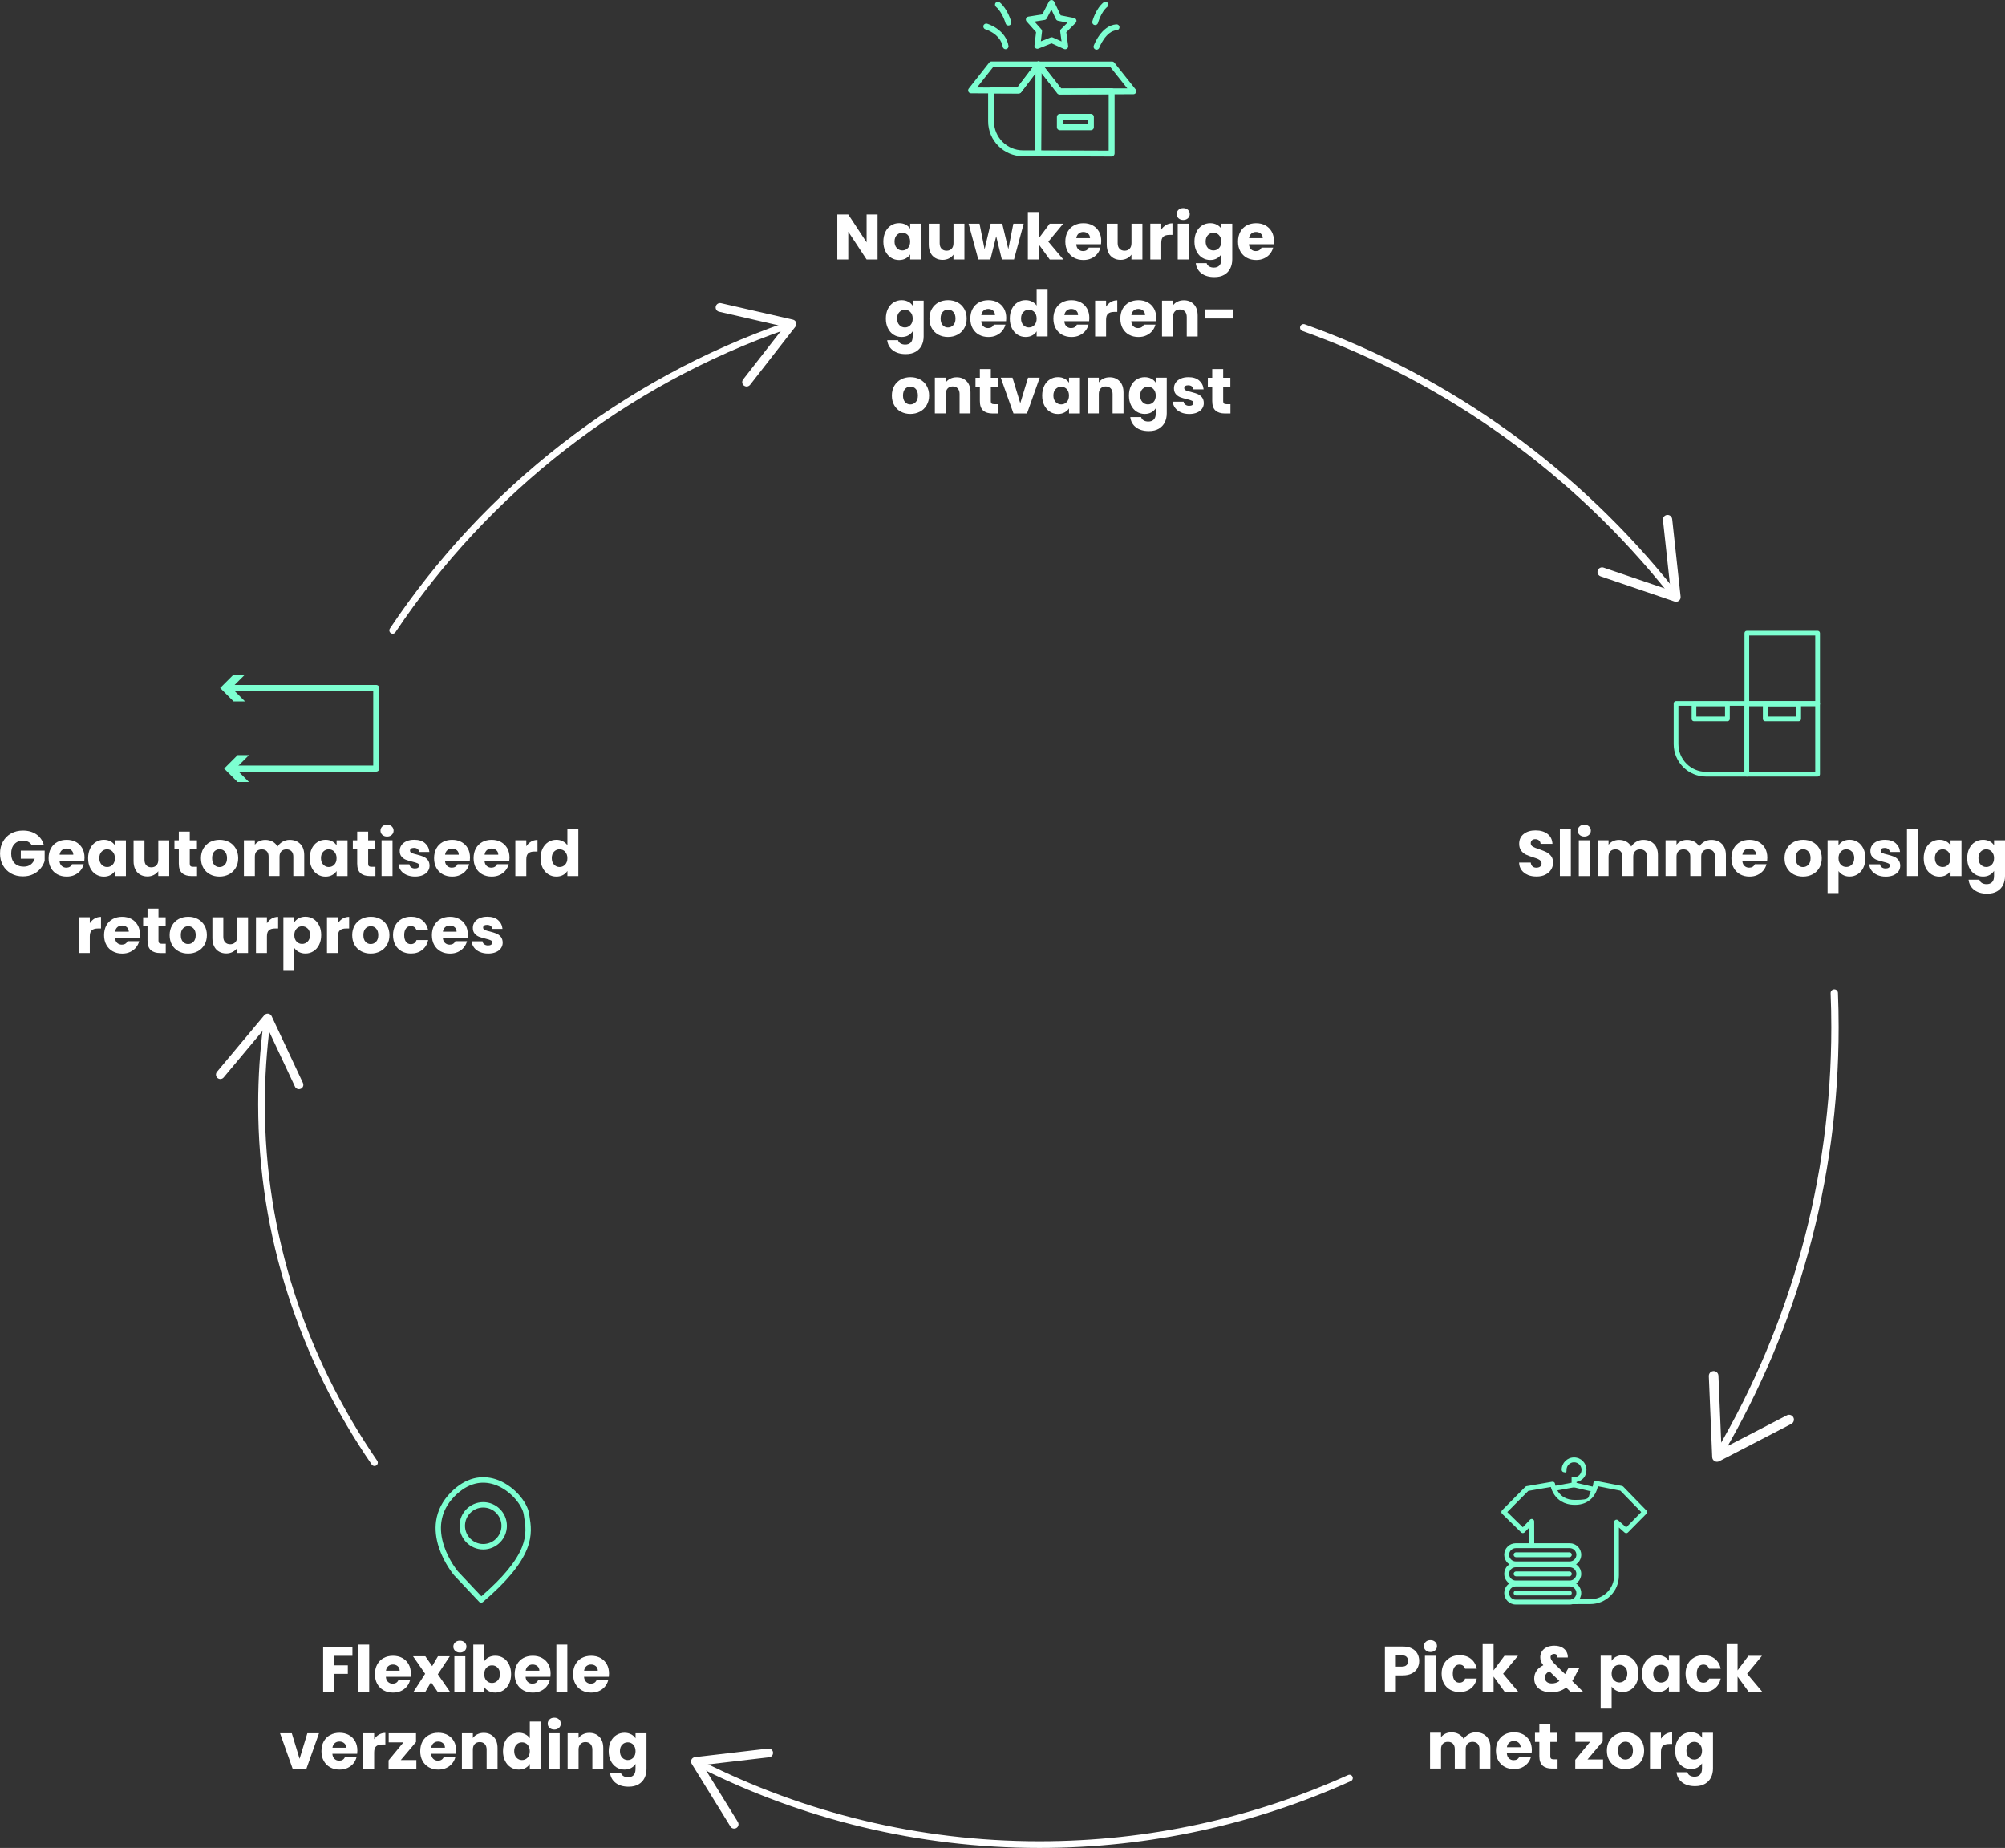 <?xml version="1.0" encoding="UTF-8"?>
<svg id="Layer_1" data-name="Layer 1" xmlns="http://www.w3.org/2000/svg" viewBox="0 0 902.19 831.43">
  <rect x="0" y="0" width="902.19" height="831.43" fill="#333333" stroke="none"/>
  <defs>
    <style>
      .cls-1 {
        stroke-width: 3px;
      }

      .cls-1, .cls-2, .cls-3 {
        stroke: #fff;
      }

      .cls-1, .cls-2, .cls-3, .cls-4 {
        fill: none;
        stroke-linecap: round;
        stroke-linejoin: round;
      }

      .cls-5 {
        fill: #7dffd1;
      }

      .cls-5, .cls-6 {
        stroke-width: 0px;
      }

      .cls-2 {
        stroke-width: 3.3px;
      }

      .cls-3 {
        stroke-width: 3.17px;
      }

      .cls-4 {
        stroke: #7dffd1;
        stroke-width: 2.72px;
      }

      .cls-6 {
        fill: #fff;
      }
    </style>
  </defs>
  <g>
    <path class="cls-6" d="M687.49,393.64c-1.18-.49-2.11-1.19-2.82-2.14-.71-.94-1.08-2.07-1.12-3.41h5.25c.08.75.34,1.33.77,1.72.45.39,1.02.59,1.73.59s1.31-.17,1.73-.51.63-.8.63-1.4c0-.5-.17-.92-.5-1.25-.34-.33-.75-.59-1.25-.81-.49-.21-1.19-.45-2.09-.72-1.31-.41-2.37-.81-3.2-1.21-.83-.41-1.54-1-2.14-1.78-.59-.79-.89-1.82-.89-3.08,0-1.89.68-3.36,2.05-4.43s3.15-1.6,5.34-1.6,4.03.54,5.39,1.6,2.1,2.56,2.19,4.46h-5.34c-.04-.66-.28-1.17-.72-1.55-.45-.38-1.01-.56-1.71-.56-.59,0-1.08.16-1.44.47-.37.31-.55.77-.55,1.36,0,.66.3,1.17.92,1.54.62.37,1.57.76,2.89,1.18,1.31.45,2.37.87,3.19,1.27s1.52,1,2.13,1.76.89,1.76.89,2.98-.29,2.2-.88,3.15-1.44,1.69-2.56,2.26-2.44.84-3.95.84-2.81-.24-3.99-.72h.04Z"/>
    <path class="cls-6" d="M706.83,372.8v21.36h-4.93v-21.36h4.93Z"/>
    <path class="cls-6" d="M710.77,375.62c-.55-.51-.83-1.14-.83-1.89s.28-1.4.83-1.92c.55-.51,1.26-.76,2.13-.76s1.55.25,2.1.76c.55.51.83,1.15.83,1.92s-.28,1.38-.83,1.89-1.25.76-2.1.76-1.57-.25-2.13-.76ZM715.35,378.06v16.11h-4.93v-16.11h4.93Z"/>
    <path class="cls-6" d="M744.25,379.7c1.18,1.21,1.77,2.9,1.77,5.05v9.41h-4.91v-8.75c0-1.04-.28-1.84-.83-2.41-.55-.56-1.3-.85-2.27-.85s-1.72.29-2.27.85-.83,1.36-.83,2.41v8.75h-4.91v-8.75c0-1.04-.28-1.84-.83-2.41s-1.3-.85-2.27-.85-1.72.29-2.27.85-.83,1.36-.83,2.41v8.75h-4.93v-16.11h4.93v2.02c.5-.67,1.15-1.21,1.97-1.6s1.72-.59,2.74-.59c1.21,0,2.3.26,3.25.77s1.69,1.26,2.24,2.22c.56-.88,1.31-1.6,2.28-2.16.96-.56,2.01-.84,3.15-.84,2.01,0,3.6.6,4.78,1.82h.01Z"/>
    <path class="cls-6" d="M774.83,379.7c1.18,1.21,1.77,2.9,1.77,5.05v9.41h-4.91v-8.75c0-1.04-.28-1.84-.83-2.41-.55-.56-1.3-.85-2.27-.85s-1.72.29-2.27.85-.83,1.36-.83,2.41v8.75h-4.91v-8.75c0-1.04-.28-1.84-.83-2.41s-1.3-.85-2.27-.85-1.72.29-2.27.85-.83,1.36-.83,2.41v8.75h-4.93v-16.11h4.93v2.02c.5-.67,1.15-1.21,1.97-1.6s1.72-.59,2.74-.59c1.21,0,2.3.26,3.25.77s1.69,1.26,2.24,2.22c.56-.88,1.31-1.6,2.28-2.16.96-.56,2.01-.84,3.15-.84,2.01,0,3.6.6,4.78,1.82h.01Z"/>
    <path class="cls-6" d="M795.16,387.3h-11.17c.08,1,.39,1.77.97,2.3s1.26.79,2.1.79c1.23,0,2.09-.52,2.57-1.56h5.25c-.28,1.06-.76,2.01-1.46,2.86-.71.85-1.59,1.51-2.64,1.99-1.06.49-2.24.72-3.56.72-1.57,0-2.98-.34-4.21-1.01-1.23-.67-2.19-1.64-2.89-2.89s-1.04-2.72-1.04-4.38.34-3.14,1.02-4.38c.68-1.25,1.64-2.22,2.87-2.89s2.65-1.01,4.24-1.01,2.94.33,4.16.98c1.21.66,2.16,1.59,2.85,2.79.68,1.21,1.02,2.62,1.02,4.24,0,.46-.03.94-.09,1.44h-.01ZM790.19,384.55c0-.85-.29-1.52-.87-2.02s-1.3-.75-2.16-.75-1.52.24-2.09.72c-.56.49-.92,1.17-1.05,2.05h6.18-.01Z"/>
    <path class="cls-6" d="M807.04,393.39c-1.26-.67-2.26-1.64-2.98-2.89-.72-1.25-1.08-2.72-1.08-4.38s.37-3.11,1.1-4.37,1.73-2.23,3-2.9c1.27-.67,2.69-1.01,4.28-1.01s3,.34,4.28,1.01c1.27.67,2.27,1.64,3,2.9s1.1,2.72,1.1,4.37-.37,3.11-1.12,4.37c-.73,1.26-1.75,2.23-3.03,2.9-1.29.67-2.7,1.01-4.29,1.01s-2.99-.34-4.26-1.01h-.01ZM813.7,389.09c.67-.7,1-1.68,1-2.98s-.33-2.28-.97-2.98-1.44-1.04-2.37-1.04-1.76.34-2.4,1.02c-.63.68-.96,1.68-.96,2.99s.31,2.28.94,2.98,1.4,1.04,2.35,1.04,1.75-.34,2.41-1.04Z"/>
    <path class="cls-6" d="M829.28,378.52c.85-.46,1.84-.7,2.98-.7,1.33,0,2.53.34,3.61,1.01,1.08.67,1.93,1.64,2.56,2.89.63,1.25.93,2.7.93,4.36s-.31,3.11-.93,4.37c-.63,1.26-1.48,2.23-2.56,2.91s-2.28,1.02-3.61,1.02c-1.12,0-2.1-.24-2.97-.7-.85-.46-1.52-1.06-2.01-1.78v9.93h-4.93v-23.79h4.93v2.28c.49-.75,1.14-1.35,1.99-1.82h0ZM833.31,383.18c-.68-.71-1.52-1.05-2.52-1.05s-1.81.35-2.49,1.06-1.02,1.68-1.02,2.91.34,2.2,1.02,2.91,1.52,1.06,2.49,1.06,1.82-.35,2.51-1.08c.7-.72,1.04-1.69,1.04-2.93s-.34-2.2-1.02-2.9h0Z"/>
    <path class="cls-6" d="M844.75,393.68c-1.1-.49-1.97-1.14-2.6-1.98s-1-1.77-1.06-2.82h4.88c.05.56.31,1.01.77,1.35.46.34,1.02.52,1.71.52.62,0,1.09-.12,1.43-.35s.51-.55.51-.93c0-.46-.24-.8-.72-1.02s-1.26-.47-2.34-.73c-1.15-.28-2.11-.55-2.89-.85-.77-.3-1.43-.77-1.99-1.42s-.84-1.52-.84-2.61c0-.92.25-1.77.76-2.52.51-.76,1.26-1.36,2.26-1.81s2.16-.67,3.54-.67c2.02,0,3.61.5,4.78,1.5s1.84,2.32,2.01,3.99h-4.57c-.08-.56-.33-1-.73-1.33-.42-.33-.96-.49-1.63-.49-.58,0-1.02.1-1.33.33s-.46.52-.46.91c0,.46.25.81.73,1.04.49.24,1.26.46,2.3.7,1.19.3,2.16.62,2.91.91.75.3,1.4.77,1.98,1.44.56.67.87,1.55.88,2.68,0,.94-.26,1.78-.79,2.52-.52.73-1.29,1.33-2.28,1.75-1,.42-2.14.63-3.45.63-1.4,0-2.65-.24-3.75-.72h-.03Z"/>
    <path class="cls-6" d="M863,372.8v21.36h-4.93v-21.36h4.93Z"/>
    <path class="cls-6" d="M866.53,381.73c.63-1.25,1.48-2.22,2.56-2.89s2.28-1.01,3.61-1.01c1.14,0,2.13.24,2.99.7.85.46,1.51,1.06,1.98,1.82v-2.28h4.93v16.11h-4.93v-2.28c-.49.75-1.15,1.35-2.01,1.82-.85.46-1.85.7-2.99.7-1.31,0-2.51-.34-3.58-1.02s-1.93-1.65-2.56-2.91c-.63-1.26-.93-2.72-.93-4.37s.31-3.11.93-4.36v-.03ZM876.63,383.19c-.68-.71-1.51-1.06-2.49-1.06s-1.81.35-2.49,1.05c-.68.71-1.02,1.67-1.02,2.9s.34,2.2,1.02,2.93c.68.72,1.51,1.08,2.49,1.08s1.81-.35,2.49-1.06,1.02-1.68,1.02-2.91-.34-2.2-1.02-2.91Z"/>
    <path class="cls-6" d="M895.28,378.52c.85.46,1.51,1.06,1.98,1.82v-2.28h4.93v16.07c0,1.48-.29,2.82-.88,4.03s-1.48,2.16-2.69,2.87-2.7,1.06-4.49,1.06c-2.39,0-4.32-.56-5.8-1.69-1.48-1.13-2.32-2.65-2.55-4.58h4.88c.16.62.52,1.1,1.1,1.46s1.29.54,2.14.54c1.02,0,1.84-.29,2.44-.88.6-.59.91-1.52.91-2.82v-2.28c-.49.75-1.14,1.36-1.99,1.84s-1.84.71-2.98.71c-1.33,0-2.53-.34-3.61-1.02s-1.93-1.65-2.56-2.91c-.63-1.26-.93-2.72-.93-4.37s.31-3.11.93-4.36c.63-1.25,1.48-2.22,2.56-2.89s2.28-1.01,3.61-1.01c1.14,0,2.13.24,2.99.7h0ZM896.23,383.19c-.68-.71-1.51-1.06-2.49-1.06s-1.81.35-2.49,1.05c-.68.71-1.02,1.67-1.02,2.9s.34,2.2,1.02,2.93c.68.72,1.51,1.08,2.49,1.08s1.81-.35,2.49-1.06,1.02-1.68,1.02-2.91-.34-2.2-1.02-2.91Z"/>
  </g>
  <g>
    <path class="cls-5" d="M786.02,349.4h-18.33c-8.03,0-14.58-6.53-14.58-14.56v-18.33c0-.59.47-1.06,1.06-1.06h31.84c.59,0,1.06.47,1.06,1.06v31.84c0,.59-.47,1.06-1.06,1.06h0ZM755.24,317.55v17.27c0,6.86,5.58,12.45,12.45,12.45h17.27v-29.72h-29.72,0Z"/>
    <path class="cls-5" d="M817.86,349.4h-31.84c-.59,0-1.06-.47-1.06-1.06v-31.84c0-.59.47-1.06,1.06-1.06h31.84c.59,0,1.06.47,1.06,1.06v31.84c0,.59-.47,1.06-1.06,1.06ZM787.08,347.27h29.72v-29.72h-29.72v29.72Z"/>
    <path class="cls-5" d="M817.86,317.77h-31.84c-.59,0-1.06-.47-1.06-1.06v-31.84c0-.59.47-1.06,1.06-1.06h31.84c.59,0,1.06.47,1.06,1.06v31.84c0,.59-.47,1.06-1.06,1.06h0ZM787.08,315.65h29.72v-29.72h-29.72v29.72Z"/>
    <path class="cls-5" d="M777.29,324.53h-15.05c-.59,0-1.06-.47-1.06-1.06v-6.76c0-.59.47-1.06,1.06-1.06h15.05c.59,0,1.06.47,1.06,1.06v6.76c0,.59-.47,1.06-1.06,1.06h0ZM763.29,322.41h12.92v-4.63h-12.92v4.63h0Z"/>
    <path class="cls-5" d="M809.35,324.53h-15.05c-.59,0-1.06-.47-1.06-1.06v-6.76c0-.59.47-1.06,1.06-1.06h15.05c.59,0,1.06.47,1.06,1.06v6.76c0,.59-.47,1.06-1.06,1.06ZM795.37,322.41h12.92v-4.63h-12.92v4.63Z"/>
  </g>
  <g>
    <path class="cls-6" d="M637.79,750.55c-.54.97-1.36,1.76-2.48,2.35s-2.51.89-4.16.89h-3.06v7.27h-4.93v-20.26h7.99c1.61,0,2.98.28,4.09.84s1.95,1.33,2.51,2.31c.56.98.84,2.11.84,3.37,0,1.17-.28,2.24-.81,3.21h.01ZM632.88,749.2c.46-.45.7-1.06.7-1.88s-.24-1.43-.7-1.88c-.46-.45-1.17-.67-2.11-.67h-2.69v5.08h2.69c.94,0,1.64-.22,2.11-.67h0Z"/>
    <path class="cls-6" d="M641.53,742.52c-.55-.51-.83-1.14-.83-1.89s.28-1.4.83-1.92,1.26-.76,2.13-.76,1.55.26,2.1.76c.55.51.83,1.15.83,1.92s-.28,1.38-.83,1.89-1.25.76-2.1.76-1.57-.25-2.13-.76ZM646.1,744.96v16.11h-4.93v-16.11h4.93Z"/>
    <path class="cls-6" d="M649.72,748.62c.68-1.25,1.64-2.22,2.86-2.89s2.62-1.01,4.2-1.01c2.02,0,3.71.52,5.06,1.59,1.35,1.06,2.24,2.55,2.66,4.47h-5.25c-.45-1.23-1.3-1.85-2.57-1.85-.91,0-1.63.35-2.16,1.05-.54.71-.81,1.71-.81,3.02s.28,2.31.81,3.02,1.26,1.05,2.16,1.05c1.27,0,2.13-.62,2.57-1.85h5.25c-.42,1.89-1.31,3.37-2.69,4.45-1.36,1.08-3.04,1.61-5.05,1.61-1.57,0-2.98-.34-4.2-1.01s-2.18-1.64-2.86-2.89-1.02-2.72-1.02-4.38.34-3.14,1.02-4.38h.01Z"/>
    <path class="cls-6" d="M676.98,761.08l-4.91-6.76v6.76h-4.93v-21.36h4.93v11.81l4.88-6.55h6.09l-6.69,8.08,6.76,8.03h-6.13Z"/>
    <path class="cls-6" d="M706.6,761.08l-1.88-1.82c-1.86,1.43-4.09,2.14-6.69,2.14-1.56,0-2.91-.25-4.07-.76s-2.05-1.23-2.68-2.16-.93-2.02-.93-3.28.34-2.41,1.02-3.45c.68-1.02,1.71-1.88,3.07-2.52-.5-.62-.85-1.21-1.06-1.77s-.31-1.19-.31-1.86c0-.96.25-1.84.75-2.62s1.23-1.4,2.18-1.86c.96-.45,2.09-.68,3.4-.68s2.45.24,3.37.72,1.61,1.13,2.07,1.93.67,1.69.63,2.65h-4.64c.01-.52-.1-.92-.39-1.19-.28-.28-.66-.42-1.12-.42s-.85.13-1.15.41-.46.62-.46,1.04.13.83.39,1.27c.26.45.67.96,1.22,1.54l4.93,4.82c.04-.09.09-.21.16-.34.07-.13.14-.29.22-.46l1.06-1.82h4.93l-1.39,2.51c-.52,1.14-1.12,2.22-1.78,3.23l4.88,4.79h-5.75.01ZM701.69,756.31l-4.5-4.36c-1.39.71-2.07,1.68-2.07,2.89,0,.73.29,1.34.85,1.84s1.34.73,2.3.73c1.29,0,2.44-.37,3.44-1.1h-.01Z"/>
    <path class="cls-6" d="M727.18,745.42c.85-.46,1.84-.7,2.98-.7,1.33,0,2.53.34,3.61,1.01s1.93,1.64,2.56,2.89.93,2.7.93,4.36-.31,3.11-.93,4.37c-.63,1.26-1.48,2.23-2.56,2.91-1.08.68-2.28,1.02-3.61,1.02-1.12,0-2.1-.24-2.97-.7-.85-.46-1.52-1.06-2.01-1.78v9.93h-4.93v-23.79h4.93v2.28c.49-.75,1.14-1.35,1.99-1.82h0ZM731.21,750.08c-.68-.71-1.52-1.05-2.52-1.05s-1.81.35-2.49,1.06-1.02,1.68-1.02,2.91.34,2.2,1.02,2.91,1.52,1.06,2.49,1.06,1.82-.37,2.51-1.09c.7-.72,1.04-1.69,1.04-2.93s-.34-2.19-1.02-2.9h0Z"/>
    <path class="cls-6" d="M739.81,748.62c.63-1.25,1.48-2.22,2.56-2.89s2.28-1.01,3.61-1.01c1.14,0,2.13.24,2.99.7.85.46,1.51,1.06,1.98,1.82v-2.28h4.93v16.11h-4.93v-2.28c-.49.75-1.15,1.35-2.01,1.82-.85.46-1.85.7-2.99.7-1.31,0-2.51-.34-3.58-1.02s-1.93-1.65-2.56-2.91c-.63-1.26-.93-2.72-.93-4.37s.31-3.11.93-4.36v-.03ZM749.91,750.11c-.68-.71-1.51-1.06-2.49-1.06s-1.81.35-2.49,1.05c-.68.71-1.02,1.67-1.02,2.9s.34,2.2,1.02,2.93,1.51,1.09,2.49,1.09,1.81-.35,2.49-1.06,1.02-1.68,1.02-2.91-.34-2.2-1.02-2.91h0Z"/>
    <path class="cls-6" d="M759.5,748.62c.68-1.25,1.64-2.22,2.86-2.89s2.62-1.01,4.2-1.01c2.02,0,3.71.52,5.06,1.59,1.35,1.06,2.24,2.55,2.66,4.47h-5.25c-.45-1.23-1.3-1.85-2.57-1.85-.91,0-1.63.35-2.16,1.05-.54.71-.81,1.71-.81,3.02s.28,2.31.81,3.02,1.26,1.05,2.16,1.05c1.27,0,2.13-.62,2.57-1.85h5.25c-.42,1.89-1.31,3.37-2.69,4.45-1.36,1.08-3.04,1.61-5.05,1.61-1.57,0-2.98-.34-4.2-1.01s-2.18-1.64-2.86-2.89-1.02-2.72-1.02-4.38.34-3.14,1.02-4.38h.01Z"/>
    <path class="cls-6" d="M786.77,761.08l-4.91-6.76v6.76h-4.93v-21.36h4.93v11.81l4.88-6.55h6.09l-6.69,8.08,6.76,8.03h-6.13Z"/>
    <path class="cls-6" d="M668.86,781.24c1.18,1.21,1.77,2.9,1.77,5.05v9.41h-4.91v-8.75c0-1.04-.28-1.84-.83-2.41-.55-.56-1.3-.85-2.27-.85s-1.72.29-2.27.85-.83,1.36-.83,2.41v8.75h-4.91v-8.75c0-1.04-.28-1.84-.83-2.41s-1.3-.85-2.27-.85-1.72.29-2.27.85-.83,1.36-.83,2.41v8.75h-4.93v-16.11h4.93v2.02c.5-.67,1.15-1.21,1.97-1.6s1.72-.59,2.74-.59c1.21,0,2.3.26,3.25.77.96.52,1.69,1.26,2.24,2.22.56-.88,1.31-1.6,2.28-2.16.96-.55,2.01-.84,3.15-.84,2.01,0,3.6.6,4.78,1.82h.01Z"/>
    <path class="cls-6" d="M689.2,788.84h-11.17c.08,1,.39,1.77.97,2.3s1.26.8,2.1.8c1.23,0,2.09-.52,2.57-1.56h5.25c-.28,1.06-.76,2.01-1.46,2.86-.71.85-1.59,1.51-2.64,1.99s-2.24.72-3.56.72c-1.57,0-2.98-.34-4.21-1.01s-2.19-1.64-2.89-2.89-1.04-2.72-1.04-4.38.34-3.14,1.02-4.38,1.64-2.22,2.87-2.89,2.65-1.01,4.24-1.01,2.94.33,4.16.98c1.21.66,2.16,1.59,2.85,2.79s1.02,2.62,1.02,4.24c0,.46-.03.94-.09,1.44h-.01ZM684.23,786.1c0-.85-.29-1.52-.87-2.02s-1.3-.75-2.16-.75-1.52.24-2.09.72c-.56.49-.92,1.17-1.05,2.05h6.18-.01Z"/>
    <path class="cls-6" d="M700.86,791.53v4.19h-2.51c-1.78,0-3.19-.43-4.19-1.31s-1.5-2.31-1.5-4.29v-6.4h-1.97v-4.09h1.97v-3.92h4.93v3.92h3.23v4.09h-3.23v6.47c0,.49.12.83.34,1.04.24.21.62.31,1.15.31h1.76,0Z"/>
    <path class="cls-6" d="M714.34,791.63h6.98v4.07h-12.5v-3.92l6.69-8.11h-6.64v-4.07h12.29v3.92l-6.84,8.11h.01Z"/>
    <path class="cls-6" d="M727.11,794.93c-1.26-.67-2.26-1.64-2.98-2.89-.72-1.25-1.08-2.72-1.08-4.38s.37-3.11,1.1-4.37,1.73-2.23,3-2.9,2.69-1.01,4.28-1.01,3,.34,4.28,1.01c1.27.67,2.27,1.64,3,2.9s1.1,2.72,1.1,4.37-.37,3.11-1.12,4.37c-.73,1.26-1.75,2.23-3.03,2.9s-2.7,1.01-4.29,1.01-2.99-.34-4.26-1.01h-.01ZM733.78,790.62c.67-.7,1-1.68,1-2.98s-.33-2.28-.97-2.98-1.44-1.04-2.37-1.04-1.76.34-2.4,1.02-.96,1.68-.96,2.99.31,2.28.94,2.98,1.4,1.04,2.35,1.04,1.75-.34,2.41-1.04h0Z"/>
    <path class="cls-6" d="M749.53,780.19c.87-.51,1.82-.76,2.89-.76v5.22h-1.35c-1.23,0-2.15.26-2.77.79-.62.52-.92,1.46-.92,2.78v7.48h-4.93v-16.11h4.93v2.69c.58-.88,1.3-1.59,2.16-2.09h-.01Z"/>
    <path class="cls-6" d="M763.88,780.06c.85.46,1.51,1.06,1.98,1.82v-2.28h4.93v16.07c0,1.48-.29,2.82-.88,4.03s-1.48,2.16-2.69,2.87-2.7,1.06-4.49,1.06c-2.39,0-4.32-.56-5.8-1.69s-2.32-2.65-2.55-4.58h4.88c.16.62.52,1.1,1.1,1.46s1.29.54,2.14.54c1.02,0,1.84-.29,2.44-.88.6-.59.91-1.52.91-2.82v-2.28c-.49.75-1.14,1.36-1.99,1.84s-1.84.71-2.98.71c-1.33,0-2.53-.34-3.61-1.02s-1.93-1.65-2.56-2.91c-.63-1.26-.93-2.72-.93-4.37s.31-3.11.93-4.36,1.48-2.22,2.56-2.89,2.28-1.01,3.61-1.01c1.14,0,2.13.24,2.99.7h0ZM764.84,784.75c-.68-.71-1.51-1.06-2.49-1.06s-1.81.35-2.49,1.05c-.68.71-1.02,1.67-1.02,2.9s.34,2.2,1.02,2.93,1.51,1.08,2.49,1.08,1.81-.35,2.49-1.06,1.02-1.68,1.02-2.91-.34-2.2-1.02-2.91h0Z"/>
  </g>
  <g>
    <path class="cls-5" d="M707.77,721.77c-.6,0-1.1-.5-1.1-1.1s.5-1.1,1.1-1.1l7.9-.03c5.86-.01,10.64-4.8,10.64-10.67v-24.05c0-.43.25-.83.64-1s.87-.1,1.18.18l3.6,3.21,6.78-6.88-9.38-9.64-10.14-1.99c-.18.92-.56,2.22-1.33,3.53-1.27,2.2-3.87,4.83-9.01,4.83s-7.86-2.49-9.26-4.58c-.87-1.29-1.33-2.57-1.57-3.45l-10.14,1.76-9.45,9.53,6.98,6.82,3.23-3.39c.3-.33.79-.43,1.19-.26.42.17.7.56.7,1.01l.03,10.9c0,.6-.5,1.1-1.1,1.1h0c-.6,0-1.1-.5-1.1-1.1l-.03-8.17-2.11,2.2c-.2.21-.49.34-.77.34s-.58-.1-.79-.31l-8.57-8.38c-.21-.21-.33-.49-.33-.77s.12-.58.31-.79l10.47-10.56c.16-.16.37-.28.59-.3l11.52-1.99c.29-.05.6.03.84.2s.39.45.43.75c.04.29,1.06,7.23,8.9,7.23s5.64-1.23,7.07-3.67c1.12-1.89,1.25-3.84,1.25-3.86.03-.31.17-.6.42-.81.25-.2.58-.28.88-.21l11.61,2.28c.21.05.42.16.58.31l10.38,10.67c.42.43.42,1.12,0,1.54l-8.28,8.38c-.41.42-1.08.43-1.52.05l-2.55-2.27v21.6c0,3.44-1.33,6.65-3.75,9.08s-5.64,3.77-9.08,3.78l-7.9.03h0l.05.04Z"/>
    <path class="cls-5" d="M699.51,670.79c-.52,0-.98-.37-1.08-.91-.1-.6.29-1.17.88-1.29l7.86-1.46v-2.47h1.1c1.86,0,3.37-1.52,3.37-3.37s-1.52-3.37-3.37-3.37-3.37,1.52-3.37,3.37-.5,1.1-1.1,1.1-1.1-.5-1.1-1.1c0-3.06,2.51-5.56,5.58-5.56s5.58,2.51,5.58,5.58-1.93,4.96-4.47,5.46v2.2l-9.66,1.78c-.07.01-.14.01-.2.01h-.01Z"/>
    <path class="cls-5" d="M717.21,671.26c-.08,0-.17,0-.25-.03l-8.95-2.09c-.59-.14-.96-.73-.83-1.33s.73-.96,1.33-.83l8.95,2.09c.59.14.96.73.83,1.33-.12.51-.56.84-1.08.84h0Z"/>
    <path class="cls-5" d="M706.32,704.71h-24.29c-2.86,0-5.18-2.32-5.18-5.18s2.32-5.18,5.18-5.18h24.29c2.86,0,5.18,2.32,5.18,5.18s-2.32,5.18-5.18,5.18ZM682.04,696.55c-1.64,0-2.99,1.34-2.99,2.99s1.34,2.99,2.99,2.99h24.29c1.64,0,2.99-1.34,2.99-2.99s-1.34-2.99-2.99-2.99h-24.29Z"/>
    <path class="cls-5" d="M706.32,713.32h-24.29c-2.86,0-5.18-2.32-5.18-5.18s2.32-5.18,5.18-5.18h24.29c2.86,0,5.18,2.32,5.18,5.18s-2.32,5.18-5.18,5.18ZM682.04,705.15c-1.64,0-2.99,1.34-2.99,2.99s1.34,2.99,2.99,2.99h24.29c1.64,0,2.99-1.34,2.99-2.99s-1.34-2.99-2.99-2.99h-24.29Z"/>
    <path class="cls-5" d="M706.32,721.92h-24.29c-2.86,0-5.18-2.32-5.18-5.18s2.32-5.18,5.18-5.18h24.29c2.86,0,5.18,2.32,5.18,5.18s-2.32,5.18-5.18,5.18ZM682.04,713.76c-1.64,0-2.99,1.34-2.99,2.99s1.34,2.99,2.99,2.99h24.29c1.64,0,2.99-1.34,2.99-2.99s-1.34-2.99-2.99-2.99h-24.29Z"/>
    <path class="cls-5" d="M706.16,700.63h-23.98c-.6,0-1.1-.5-1.1-1.1s.5-1.1,1.1-1.1h23.98c.6,0,1.1.5,1.1,1.1s-.5,1.1-1.1,1.1h0Z"/>
    <path class="cls-5" d="M706.16,709.24h-23.98c-.6,0-1.1-.5-1.1-1.1s.5-1.1,1.1-1.1h23.98c.6,0,1.1.5,1.1,1.1s-.5,1.1-1.1,1.1h0Z"/>
    <path class="cls-5" d="M706.16,717.84h-23.98c-.6,0-1.1-.5-1.1-1.1s.5-1.1,1.1-1.1h23.98c.6,0,1.1.5,1.1,1.1s-.5,1.1-1.1,1.1h0Z"/>
  </g>
  <g>
    <path class="cls-6" d="M158.58,741.04v3.95h-8.25v4.28h6.18v3.84h-6.18v8.2h-4.93v-20.26h13.19,0Z"/>
    <path class="cls-6" d="M166.12,739.94v21.36h-4.93v-21.36h4.93Z"/>
    <path class="cls-6" d="M184.79,754.42h-11.17c.08,1,.39,1.77.97,2.3.56.52,1.26.8,2.1.8,1.23,0,2.09-.52,2.57-1.56h5.25c-.28,1.06-.76,2.01-1.46,2.86-.71.85-1.59,1.51-2.64,1.99-1.06.49-2.24.72-3.56.72-1.57,0-2.98-.34-4.21-1.01s-2.19-1.64-2.89-2.89-1.04-2.72-1.04-4.38.34-3.14,1.02-4.38,1.64-2.22,2.87-2.89,2.65-1.01,4.24-1.01,2.94.33,4.16.98c1.21.66,2.16,1.59,2.85,2.79s1.02,2.62,1.02,4.24c0,.46-.03.94-.09,1.44h-.01ZM179.83,751.68c0-.85-.29-1.52-.87-2.02s-1.3-.75-2.16-.75-1.52.24-2.09.72-.92,1.17-1.05,2.05h6.18-.01Z"/>
    <path class="cls-6" d="M197.01,761.3l-3.08-4.47-2.6,4.47h-5.34l5.31-8.23-5.46-7.89h5.54l3.08,4.45,2.6-4.45h5.34l-5.39,8.11,5.54,7.99h-5.54Z"/>
    <path class="cls-6" d="M204.82,742.76c-.55-.51-.83-1.14-.83-1.89s.28-1.4.83-1.92c.55-.51,1.26-.76,2.13-.76s1.55.25,2.1.76.83,1.15.83,1.92-.28,1.38-.83,1.89-1.25.76-2.1.76-1.57-.25-2.13-.76ZM209.38,745.19v16.11h-4.93v-16.11h4.93Z"/>
    <path class="cls-6" d="M219.89,745.66c.87-.46,1.86-.7,2.98-.7,1.33,0,2.53.34,3.61,1.01s1.93,1.64,2.56,2.89.93,2.7.93,4.36-.31,3.11-.93,4.37c-.63,1.26-1.48,2.23-2.56,2.91-1.08.68-2.28,1.02-3.61,1.02-1.14,0-2.13-.22-2.98-.68-.85-.45-1.51-1.05-1.99-1.81v2.26h-4.93v-21.36h4.93v7.53c.46-.75,1.13-1.35,1.99-1.82v.03ZM223.92,750.32c-.68-.71-1.52-1.05-2.52-1.05s-1.81.35-2.49,1.06-1.02,1.68-1.02,2.91.34,2.2,1.02,2.91,1.52,1.06,2.49,1.06,1.82-.37,2.51-1.09c.7-.72,1.04-1.69,1.04-2.93s-.34-2.19-1.02-2.9h0Z"/>
    <path class="cls-6" d="M247.67,754.42h-11.17c.08,1,.39,1.77.97,2.3.56.52,1.26.8,2.1.8,1.23,0,2.09-.52,2.57-1.56h5.25c-.28,1.06-.76,2.01-1.46,2.86-.71.85-1.59,1.51-2.64,1.99-1.06.49-2.24.72-3.56.72-1.57,0-2.98-.34-4.21-1.01s-2.19-1.64-2.89-2.89-1.04-2.72-1.04-4.38.34-3.14,1.02-4.38,1.64-2.22,2.87-2.89,2.65-1.01,4.24-1.01,2.94.33,4.16.98c1.21.66,2.16,1.59,2.85,2.79s1.02,2.62,1.02,4.24c0,.46-.03.94-.09,1.44h-.01ZM242.7,751.68c0-.85-.29-1.52-.87-2.02s-1.3-.75-2.16-.75-1.52.24-2.09.72-.92,1.17-1.05,2.05h6.18-.01Z"/>
    <path class="cls-6" d="M255.28,739.94v21.36h-4.93v-21.36h4.93Z"/>
    <path class="cls-6" d="M273.96,754.42h-11.17c.08,1,.39,1.77.97,2.3.56.52,1.26.8,2.1.8,1.23,0,2.09-.52,2.57-1.56h5.25c-.28,1.06-.76,2.01-1.46,2.86-.71.85-1.59,1.51-2.64,1.99-1.06.49-2.24.72-3.56.72-1.57,0-2.98-.34-4.21-1.01s-2.19-1.64-2.89-2.89-1.04-2.72-1.04-4.38.34-3.14,1.02-4.38,1.64-2.22,2.87-2.89,2.65-1.01,4.24-1.01,2.94.33,4.16.98c1.21.66,2.16,1.59,2.85,2.79s1.02,2.62,1.02,4.24c0,.46-.03.94-.09,1.44h-.01ZM268.99,751.68c0-.85-.29-1.52-.87-2.02s-1.3-.75-2.16-.75-1.52.24-2.09.72-.92,1.17-1.05,2.05h6.18-.01Z"/>
    <path class="cls-6" d="M134.8,791.32l3.49-11.49h5.25l-5.72,16.11h-6.09l-5.72-16.11h5.29l3.49,11.49h.01Z"/>
    <path class="cls-6" d="M160.72,789.06h-11.17c.08,1,.39,1.77.97,2.3.56.52,1.26.8,2.1.8,1.23,0,2.09-.52,2.57-1.56h5.25c-.28,1.06-.76,2.01-1.46,2.86-.71.85-1.59,1.51-2.64,1.99-1.06.49-2.24.72-3.56.72-1.57,0-2.98-.34-4.21-1.01s-2.19-1.64-2.89-2.89-1.04-2.72-1.04-4.38.34-3.14,1.02-4.38,1.64-2.22,2.87-2.89,2.65-1.01,4.24-1.01,2.94.33,4.16.98c1.21.66,2.16,1.59,2.85,2.79s1.02,2.62,1.02,4.24c0,.46-.03.94-.09,1.44h-.01ZM155.76,786.32c0-.85-.29-1.52-.87-2.02s-1.3-.75-2.16-.75-1.52.24-2.09.72-.92,1.17-1.05,2.05h6.18-.01Z"/>
    <path class="cls-6" d="M170.51,780.43c.87-.51,1.82-.76,2.89-.76v5.22h-1.35c-1.23,0-2.15.26-2.77.79-.62.52-.92,1.46-.92,2.78v7.48h-4.93v-16.11h4.93v2.69c.58-.88,1.3-1.59,2.16-2.09h-.01Z"/>
    <path class="cls-6" d="M180.37,791.87h6.98v4.07h-12.5v-3.92l6.69-8.11h-6.64v-4.07h12.29v3.92l-6.84,8.11h.01Z"/>
    <path class="cls-6" d="M205.17,789.06h-11.17c.08,1,.39,1.77.97,2.3.56.52,1.26.8,2.1.8,1.23,0,2.09-.52,2.57-1.56h5.25c-.28,1.06-.76,2.01-1.46,2.86-.71.85-1.59,1.51-2.64,1.99-1.06.49-2.24.72-3.56.72-1.57,0-2.98-.34-4.21-1.01s-2.19-1.64-2.89-2.89-1.04-2.72-1.04-4.38.34-3.14,1.02-4.38,1.64-2.22,2.87-2.89,2.65-1.01,4.24-1.01,2.94.33,4.16.98c1.21.66,2.16,1.59,2.85,2.79s1.02,2.62,1.02,4.24c0,.46-.03.94-.09,1.44h-.01ZM200.21,786.32c0-.85-.29-1.52-.87-2.02s-1.3-.75-2.16-.75-1.52.24-2.09.72-.92,1.17-1.05,2.05h6.18-.01Z"/>
    <path class="cls-6" d="M222.19,781.49c1.13,1.22,1.69,2.9,1.69,5.04v9.41h-4.91v-8.75c0-1.08-.28-1.92-.84-2.51-.56-.59-1.31-.89-2.26-.89s-1.69.3-2.26.89c-.56.6-.84,1.43-.84,2.51v8.75h-4.93v-16.11h4.93v2.14c.5-.71,1.17-1.27,2.02-1.69s1.8-.62,2.86-.62c1.89,0,3.39.62,4.51,1.84h.01Z"/>
    <path class="cls-6" d="M227.27,783.5c.63-1.25,1.48-2.22,2.56-2.89s2.28-1.01,3.61-1.01c1.06,0,2.02.22,2.9.67.88.45,1.56,1.04,2.06,1.78v-7.48h4.93v21.36h-4.93v-2.31c-.46.77-1.12,1.39-1.98,1.85-.85.46-1.85.7-2.99.7-1.33,0-2.53-.34-3.61-1.02s-1.93-1.65-2.56-2.91c-.63-1.26-.93-2.72-.93-4.37s.31-3.11.93-4.36h.01ZM237.37,784.97c-.68-.71-1.51-1.06-2.49-1.06s-1.81.35-2.49,1.05c-.68.71-1.02,1.67-1.02,2.9s.34,2.2,1.02,2.93,1.51,1.09,2.49,1.09,1.81-.35,2.49-1.06,1.02-1.68,1.02-2.91-.34-2.2-1.02-2.91h0Z"/>
    <path class="cls-6" d="M247.28,777.4c-.55-.51-.83-1.14-.83-1.89s.28-1.4.83-1.92,1.26-.76,2.13-.76,1.55.25,2.1.76.83,1.15.83,1.92-.28,1.38-.83,1.89-1.25.76-2.1.76-1.57-.25-2.13-.76ZM251.84,779.83v16.11h-4.93v-16.11h4.93Z"/>
    <path class="cls-6" d="M269.76,781.49c1.13,1.22,1.69,2.9,1.69,5.04v9.41h-4.91v-8.75c0-1.08-.28-1.92-.84-2.51-.56-.59-1.31-.89-2.26-.89s-1.69.3-2.26.89c-.56.6-.84,1.43-.84,2.51v8.75h-4.93v-16.11h4.93v2.14c.5-.71,1.17-1.27,2.02-1.69s1.8-.62,2.86-.62c1.89,0,3.39.62,4.51,1.84h.01Z"/>
    <path class="cls-6" d="M283.99,780.3c.85.46,1.51,1.06,1.98,1.82v-2.28h4.93v16.07c0,1.48-.29,2.82-.88,4.03s-1.48,2.16-2.69,2.87c-1.21.71-2.7,1.06-4.49,1.06-2.39,0-4.32-.56-5.8-1.69s-2.32-2.65-2.55-4.58h4.88c.16.62.52,1.1,1.1,1.46s1.29.54,2.14.54c1.02,0,1.84-.29,2.44-.88s.91-1.52.91-2.82v-2.28c-.49.75-1.14,1.36-1.99,1.84s-1.84.71-2.98.71c-1.33,0-2.53-.34-3.61-1.02s-1.93-1.65-2.56-2.91c-.63-1.26-.93-2.72-.93-4.37s.31-3.11.93-4.36,1.48-2.22,2.56-2.89,2.28-1.01,3.61-1.01c1.14,0,2.13.24,2.99.7ZM284.95,784.97c-.68-.71-1.51-1.06-2.49-1.06s-1.81.35-2.49,1.05c-.68.71-1.02,1.67-1.02,2.9s.34,2.2,1.02,2.93,1.51,1.09,2.49,1.09,1.81-.35,2.49-1.06,1.02-1.68,1.02-2.91-.34-2.2-1.02-2.91h0Z"/>
  </g>
  <g>
    <path class="cls-5" d="M216.52,721.12c-.33,0-.66-.13-.89-.38l-11.26-11.94s-.03-.04-.04-.04c-.18-.21-4.43-5.25-6.8-12.35-1.4-4.21-1.85-8.28-1.31-12.06.68-4.76,2.89-9.08,6.6-12.85,3.23-3.28,6.73-5.41,10.39-6.34,3.23-.81,6.55-.68,9.85.38,3.7,1.19,7.33,3.61,10.23,6.77,2.58,2.83,4.37,6.05,4.76,8.62.07.38.12.76.18,1.14.63,3.82,1.42,8.59-1.08,14.85-2.82,7.07-9.3,14.89-19.86,23.89-.24.2-.51.29-.8.29h.01ZM206.17,707.14l10.43,11.07c9.72-8.41,15.71-15.67,18.29-22.16,2.23-5.63,1.55-9.84.94-13.55-.07-.39-.13-.79-.18-1.17-.63-4.01-6-11.07-13.34-13.44-2.86-.92-5.72-1.04-8.52-.34-3.23.81-6.34,2.72-9.26,5.67-3.32,3.36-5.3,7.22-5.92,11.43-.49,3.41-.09,7.07,1.19,10.92,2.14,6.43,6.05,11.23,6.35,11.57h.01Z"/>
    <path class="cls-5" d="M217.44,697.14c-5.88,0-10.65-4.79-10.65-10.65s4.79-10.65,10.65-10.65,10.65,4.79,10.65,10.65-4.79,10.65-10.65,10.65h0ZM217.44,678.27c-4.53,0-8.21,3.69-8.21,8.21s3.69,8.21,8.21,8.21,8.21-3.69,8.21-8.21-3.69-8.21-8.21-8.21h0Z"/>
  </g>
  <g>
    <path class="cls-6" d="M14.3,380.31c-.37-.67-.89-1.19-1.57-1.55s-1.48-.54-2.41-.54c-1.6,0-2.87.52-3.84,1.57-.96,1.05-1.44,2.45-1.44,4.2,0,1.86.5,3.32,1.51,4.37,1.01,1.05,2.4,1.57,4.17,1.57,1.21,0,2.23-.3,3.07-.92s1.44-1.5,1.84-2.65h-6.26v-3.63h10.73v4.59c-.37,1.23-.98,2.37-1.86,3.44s-1.98,1.92-3.33,2.57-2.87.98-4.57.98c-2.01,0-3.79-.43-5.35-1.31-1.57-.88-2.79-2.1-3.66-3.65-.88-1.56-1.31-3.33-1.31-5.34s.43-3.79,1.31-5.35c.88-1.57,2.09-2.79,3.65-3.66,1.56-.88,3.33-1.31,5.34-1.31,2.43,0,4.47.59,6.13,1.76,1.67,1.18,2.77,2.79,3.31,4.88h-5.46l.03-.03Z"/>
    <path class="cls-6" d="M37.95,387.29h-11.17c.08,1,.39,1.77.97,2.3.56.52,1.26.8,2.1.8,1.23,0,2.09-.52,2.57-1.56h5.25c-.28,1.06-.76,2.01-1.46,2.86-.71.85-1.59,1.51-2.64,1.99-1.06.49-2.24.72-3.56.72-1.57,0-2.98-.34-4.21-1.01s-2.19-1.64-2.89-2.89-1.04-2.72-1.04-4.38.34-3.14,1.02-4.38c.68-1.25,1.64-2.22,2.87-2.89s2.65-1.01,4.24-1.01,2.94.33,4.16.98c1.21.66,2.16,1.59,2.85,2.79s1.02,2.62,1.02,4.24c0,.46-.03.94-.09,1.44h-.01ZM32.99,384.55c0-.85-.29-1.52-.87-2.02s-1.3-.75-2.16-.75-1.52.24-2.09.72c-.56.49-.92,1.17-1.05,2.05h6.18-.01Z"/>
    <path class="cls-6" d="M40.58,381.73c.63-1.25,1.48-2.22,2.56-2.89s2.28-1.01,3.61-1.01c1.14,0,2.13.24,2.99.7.85.46,1.51,1.06,1.98,1.82v-2.28h4.93v16.11h-4.93v-2.28c-.49.75-1.15,1.35-2.01,1.82-.85.46-1.85.7-2.99.7-1.31,0-2.51-.34-3.58-1.02-1.08-.68-1.93-1.65-2.56-2.91s-.93-2.72-.93-4.37.31-3.11.93-4.36v-.03ZM50.69,383.19c-.68-.71-1.51-1.06-2.49-1.06s-1.81.35-2.49,1.05c-.68.71-1.02,1.67-1.02,2.9s.34,2.2,1.02,2.93c.68.72,1.51,1.09,2.49,1.09s1.81-.35,2.49-1.06c.68-.71,1.02-1.68,1.02-2.91s-.34-2.2-1.02-2.91h0Z"/>
    <path class="cls-6" d="M76.14,378.05v16.11h-4.93v-2.19c-.5.71-1.18,1.29-2.03,1.72-.85.43-1.81.66-2.85.66-1.23,0-2.32-.28-3.27-.83s-1.68-1.34-2.19-2.37-.77-2.26-.77-3.66v-9.41h4.91v8.75c0,1.08.28,1.92.84,2.51.56.6,1.31.89,2.26.89s1.72-.3,2.28-.89c.56-.59.84-1.43.84-2.51v-8.75h4.93v-.03Z"/>
    <path class="cls-6" d="M88.66,389.98v4.19h-2.51c-1.78,0-3.19-.43-4.19-1.31-1-.88-1.5-2.31-1.5-4.29v-6.4h-1.97v-4.09h1.97v-3.92h4.93v3.92h3.23v4.09h-3.23v6.47c0,.49.12.83.34,1.04.24.21.62.31,1.15.31h1.76Z"/>
    <path class="cls-6" d="M94.48,393.39c-1.26-.67-2.26-1.64-2.98-2.89s-1.08-2.72-1.08-4.38.37-3.11,1.1-4.37,1.73-2.23,3-2.9c1.27-.67,2.69-1.01,4.28-1.01s3,.34,4.28,1.01c1.27.67,2.27,1.64,3,2.9s1.1,2.72,1.1,4.37-.37,3.11-1.12,4.37-1.75,2.23-3.03,2.9c-1.29.67-2.7,1.01-4.29,1.01s-2.99-.34-4.26-1.01h-.01ZM101.15,389.09c.67-.7,1-1.68,1-2.98s-.33-2.28-.97-2.98-1.44-1.04-2.37-1.04-1.76.34-2.4,1.02-.96,1.68-.96,2.99.31,2.28.94,2.98,1.4,1.04,2.35,1.04,1.75-.34,2.41-1.04h0Z"/>
    <path class="cls-6" d="M135.12,379.7c1.18,1.21,1.77,2.9,1.77,5.05v9.41h-4.91v-8.75c0-1.04-.28-1.84-.83-2.41-.55-.56-1.3-.85-2.27-.85s-1.72.29-2.27.85-.83,1.36-.83,2.41v8.75h-4.91v-8.75c0-1.04-.28-1.84-.83-2.41s-1.3-.85-2.27-.85-1.72.29-2.27.85-.83,1.36-.83,2.41v8.75h-4.93v-16.11h4.93v2.02c.5-.67,1.15-1.21,1.97-1.6s1.72-.59,2.74-.59c1.21,0,2.3.26,3.25.77.96.52,1.69,1.26,2.24,2.22.56-.88,1.31-1.6,2.28-2.16.96-.56,2.01-.84,3.15-.84,2.01,0,3.6.6,4.78,1.82h.01Z"/>
    <path class="cls-6" d="M140.31,381.73c.63-1.25,1.48-2.22,2.56-2.89s2.28-1.01,3.61-1.01c1.14,0,2.13.24,2.99.7.85.46,1.51,1.06,1.98,1.82v-2.28h4.93v16.11h-4.93v-2.28c-.49.75-1.15,1.35-2.01,1.82-.85.46-1.85.7-2.99.7-1.31,0-2.51-.34-3.58-1.02-1.08-.68-1.93-1.65-2.56-2.91s-.93-2.72-.93-4.37.31-3.11.93-4.36v-.03ZM150.42,383.19c-.68-.71-1.51-1.06-2.49-1.06s-1.81.35-2.49,1.05c-.68.71-1.02,1.67-1.02,2.9s.34,2.2,1.02,2.93c.68.72,1.51,1.09,2.49,1.09s1.81-.35,2.49-1.06c.68-.71,1.02-1.68,1.02-2.91s-.34-2.2-1.02-2.91h0Z"/>
    <path class="cls-6" d="M168.93,389.98v4.19h-2.51c-1.78,0-3.19-.43-4.19-1.31-1-.88-1.5-2.31-1.5-4.29v-6.4h-1.97v-4.09h1.97v-3.92h4.93v3.92h3.23v4.09h-3.23v6.47c0,.49.12.83.34,1.04.24.21.62.31,1.15.31h1.76Z"/>
    <path class="cls-6" d="M172.04,375.62c-.55-.51-.83-1.14-.83-1.89s.28-1.4.83-1.92,1.26-.76,2.13-.76,1.55.25,2.1.76.83,1.15.83,1.92-.28,1.38-.83,1.89-1.25.76-2.1.76-1.57-.25-2.13-.76ZM176.62,378.05v16.11h-4.93v-16.11h4.93Z"/>
    <path class="cls-6" d="M183,393.68c-1.1-.49-1.97-1.14-2.6-1.98s-1-1.77-1.06-2.82h4.88c.05.56.31,1.01.77,1.35.46.34,1.02.52,1.71.52.62,0,1.09-.12,1.43-.37s.51-.55.51-.93c0-.46-.24-.8-.72-1.02-.49-.22-1.26-.47-2.34-.73-1.15-.28-2.11-.55-2.89-.85s-1.43-.77-1.99-1.42c-.56-.64-.84-1.51-.84-2.61,0-.92.25-1.76.76-2.52.51-.76,1.26-1.36,2.26-1.81s2.16-.67,3.54-.67c2.02,0,3.61.5,4.78,1.5s1.84,2.32,2.01,3.99h-4.57c-.08-.55-.33-1-.73-1.33-.42-.33-.96-.49-1.63-.49-.58,0-1.02.1-1.33.33s-.46.52-.46.91c0,.46.25.81.73,1.04s1.26.46,2.3.7c1.19.3,2.16.62,2.91.91.75.3,1.4.77,1.98,1.44.56.67.87,1.55.88,2.66,0,.94-.26,1.78-.79,2.53-.52.73-1.29,1.33-2.28,1.75-1,.42-2.14.63-3.45.63-1.4,0-2.65-.24-3.75-.72l-.03.03Z"/>
    <path class="cls-6" d="M211.4,387.29h-11.17c.08,1,.39,1.77.97,2.3.56.52,1.26.8,2.1.8,1.23,0,2.09-.52,2.57-1.56h5.25c-.28,1.06-.76,2.01-1.46,2.86-.71.85-1.59,1.51-2.64,1.99-1.06.49-2.24.72-3.56.72-1.57,0-2.98-.34-4.21-1.01s-2.19-1.64-2.89-2.89-1.04-2.72-1.04-4.38.34-3.14,1.02-4.38c.68-1.25,1.64-2.22,2.87-2.89s2.65-1.01,4.24-1.01,2.94.33,4.16.98c1.21.66,2.16,1.59,2.85,2.79s1.02,2.62,1.02,4.24c0,.46-.03.94-.09,1.44h-.01ZM206.43,384.55c0-.85-.29-1.52-.87-2.02s-1.3-.75-2.16-.75-1.52.24-2.09.72-.92,1.17-1.05,2.05h6.18-.01Z"/>
    <path class="cls-6" d="M229.18,387.29h-11.17c.08,1,.39,1.77.97,2.3.56.52,1.26.8,2.1.8,1.23,0,2.09-.52,2.57-1.56h5.25c-.28,1.06-.76,2.01-1.46,2.86-.71.85-1.59,1.51-2.64,1.99-1.06.49-2.24.72-3.56.72-1.57,0-2.98-.34-4.21-1.01s-2.19-1.64-2.89-2.89-1.04-2.72-1.04-4.38.34-3.14,1.02-4.38c.68-1.25,1.64-2.22,2.87-2.89s2.65-1.01,4.24-1.01,2.94.33,4.16.98c1.21.66,2.16,1.59,2.85,2.79s1.02,2.62,1.02,4.24c0,.46-.03.94-.09,1.44h-.01ZM224.21,384.55c0-.85-.29-1.52-.87-2.02s-1.3-.75-2.16-.75-1.52.24-2.09.72-.92,1.17-1.05,2.05h6.18-.01Z"/>
    <path class="cls-6" d="M238.97,378.66c.87-.51,1.82-.76,2.89-.76v5.22h-1.35c-1.23,0-2.15.26-2.77.79-.62.52-.92,1.46-.92,2.78v7.48h-4.93v-16.11h4.93v2.69c.58-.88,1.3-1.59,2.16-2.09h-.01Z"/>
    <path class="cls-6" d="M244.18,381.73c.63-1.25,1.48-2.22,2.56-2.89s2.28-1.01,3.61-1.01c1.06,0,2.02.22,2.9.67.88.45,1.56,1.04,2.06,1.78v-7.48h4.93v21.36h-4.93v-2.31c-.46.77-1.12,1.39-1.98,1.85-.85.46-1.85.7-2.99.7-1.33,0-2.53-.34-3.61-1.02s-1.93-1.65-2.56-2.91-.93-2.72-.93-4.37.31-3.11.93-4.36h.01ZM254.28,383.19c-.68-.71-1.51-1.06-2.49-1.06s-1.81.35-2.49,1.05c-.68.71-1.02,1.67-1.02,2.9s.34,2.2,1.02,2.93c.68.72,1.51,1.09,2.49,1.09s1.81-.35,2.49-1.06,1.02-1.68,1.02-2.91-.34-2.2-1.02-2.91h0Z"/>
    <path class="cls-6" d="M42.56,413.29c.87-.51,1.82-.76,2.89-.76v5.22h-1.35c-1.23,0-2.15.26-2.77.79s-.92,1.46-.92,2.78v7.48h-4.93v-16.11h4.93v2.69c.58-.88,1.3-1.59,2.16-2.09h-.01Z"/>
    <path class="cls-6" d="M62.91,421.94h-11.17c.08,1,.39,1.77.97,2.3.56.52,1.26.8,2.1.8,1.23,0,2.09-.52,2.57-1.56h5.25c-.28,1.06-.76,2.01-1.46,2.86-.71.85-1.59,1.51-2.64,1.99-1.06.49-2.24.72-3.56.72-1.57,0-2.98-.34-4.21-1.01s-2.19-1.64-2.89-2.89-1.04-2.72-1.04-4.38.34-3.14,1.02-4.38c.68-1.25,1.64-2.22,2.87-2.89s2.65-1.01,4.24-1.01,2.94.33,4.16.98c1.21.66,2.16,1.59,2.85,2.79s1.02,2.62,1.02,4.24c0,.46-.03.94-.09,1.44h-.01ZM57.95,419.2c0-.85-.29-1.52-.87-2.02s-1.3-.75-2.16-.75-1.52.24-2.09.72-.92,1.17-1.05,2.05h6.18-.01Z"/>
    <path class="cls-6" d="M74.58,424.62v4.19h-2.51c-1.78,0-3.19-.43-4.19-1.31-1-.88-1.5-2.31-1.5-4.29v-6.4h-1.97v-4.09h1.97v-3.92h4.93v3.92h3.23v4.09h-3.23v6.47c0,.49.12.83.34,1.04.24.21.62.31,1.15.31h1.76Z"/>
    <path class="cls-6" d="M80.39,428.03c-1.26-.67-2.26-1.64-2.98-2.89s-1.08-2.72-1.08-4.38.37-3.11,1.1-4.37,1.73-2.23,3-2.9c1.27-.67,2.69-1.01,4.28-1.01s3,.34,4.28,1.01c1.27.67,2.27,1.64,3,2.9s1.1,2.72,1.1,4.37-.37,3.11-1.12,4.37-1.75,2.23-3.03,2.9c-1.29.67-2.7,1.01-4.29,1.01s-2.99-.34-4.26-1.01h-.01ZM87.06,423.73c.67-.7,1-1.68,1-2.98s-.33-2.28-.97-2.98-1.44-1.04-2.37-1.04-1.76.34-2.4,1.02-.96,1.68-.96,2.99.31,2.28.94,2.98,1.4,1.04,2.35,1.04,1.75-.34,2.41-1.04h0Z"/>
    <path class="cls-6" d="M111.61,412.69v16.11h-4.93v-2.19c-.5.71-1.18,1.29-2.03,1.72-.85.43-1.81.66-2.85.66-1.23,0-2.32-.28-3.27-.83s-1.68-1.34-2.19-2.37-.77-2.26-.77-3.66v-9.41h4.91v8.75c0,1.08.28,1.92.84,2.51.56.6,1.31.89,2.26.89s1.72-.3,2.28-.89c.56-.59.84-1.43.84-2.51v-8.75h4.93v-.03Z"/>
    <path class="cls-6" d="M122.26,413.29c.87-.51,1.82-.76,2.89-.76v5.22h-1.35c-1.23,0-2.15.26-2.77.79s-.92,1.46-.92,2.78v7.48h-4.93v-16.11h4.93v2.69c.58-.88,1.3-1.59,2.16-2.09h-.01Z"/>
    <path class="cls-6" d="M134.44,413.16c.85-.46,1.84-.7,2.98-.7,1.33,0,2.53.34,3.61,1.01,1.08.67,1.93,1.64,2.56,2.89s.93,2.7.93,4.36-.31,3.11-.93,4.37c-.63,1.26-1.48,2.23-2.56,2.91-1.08.68-2.28,1.02-3.61,1.02-1.12,0-2.1-.24-2.97-.7-.85-.46-1.52-1.06-2.01-1.78v9.93h-4.93v-23.79h4.93v2.28c.49-.75,1.14-1.35,1.99-1.82h0ZM138.46,417.82c-.68-.71-1.52-1.05-2.52-1.05s-1.81.35-2.49,1.06c-.68.71-1.02,1.68-1.02,2.91s.34,2.2,1.02,2.91,1.52,1.06,2.49,1.06,1.82-.37,2.51-1.09c.7-.72,1.04-1.69,1.04-2.93s-.34-2.19-1.02-2.9h0Z"/>
    <path class="cls-6" d="M154.21,413.29c.87-.51,1.82-.76,2.89-.76v5.22h-1.35c-1.23,0-2.15.26-2.77.79s-.92,1.46-.92,2.78v7.48h-4.93v-16.11h4.93v2.69c.58-.88,1.3-1.59,2.16-2.09h-.01Z"/>
    <path class="cls-6" d="M162.54,428.03c-1.26-.67-2.26-1.64-2.98-2.89s-1.08-2.72-1.08-4.38.37-3.11,1.1-4.37,1.73-2.23,3-2.9c1.27-.67,2.69-1.01,4.28-1.01s3,.34,4.28,1.01c1.27.67,2.27,1.64,3,2.9s1.1,2.72,1.1,4.37-.37,3.11-1.12,4.37-1.75,2.23-3.03,2.9c-1.29.67-2.7,1.01-4.29,1.01s-2.99-.34-4.26-1.01h-.01ZM169.21,423.73c.67-.7,1-1.68,1-2.98s-.33-2.28-.97-2.98-1.44-1.04-2.37-1.04-1.76.34-2.4,1.02-.96,1.68-.96,2.99.31,2.28.94,2.98,1.4,1.04,2.35,1.04,1.75-.34,2.41-1.04h0Z"/>
    <path class="cls-6" d="M177.89,416.36c.68-1.25,1.64-2.22,2.86-2.89s2.62-1.01,4.2-1.01c2.02,0,3.71.52,5.06,1.59s2.24,2.55,2.66,4.47h-5.25c-.45-1.23-1.3-1.85-2.57-1.85-.91,0-1.63.35-2.16,1.05-.54.71-.81,1.71-.81,3.02s.28,2.31.81,3.02c.54.71,1.26,1.05,2.16,1.05,1.27,0,2.13-.62,2.57-1.85h5.25c-.42,1.89-1.31,3.37-2.69,4.45-1.36,1.08-3.04,1.61-5.05,1.61-1.57,0-2.98-.34-4.2-1.01-1.22-.67-2.18-1.64-2.86-2.89-.68-1.25-1.02-2.72-1.02-4.38s.34-3.14,1.02-4.38h.01Z"/>
    <path class="cls-6" d="M210.42,421.94h-11.17c.08,1,.39,1.77.97,2.3.56.52,1.26.8,2.1.8,1.23,0,2.09-.52,2.57-1.56h5.25c-.28,1.06-.76,2.01-1.46,2.86-.71.85-1.59,1.51-2.64,1.99-1.06.49-2.24.72-3.56.72-1.57,0-2.98-.34-4.21-1.01s-2.19-1.64-2.89-2.89-1.04-2.72-1.04-4.38.34-3.14,1.02-4.38c.68-1.25,1.64-2.22,2.87-2.89s2.65-1.01,4.24-1.01,2.94.33,4.16.98c1.21.66,2.16,1.59,2.85,2.79s1.02,2.62,1.02,4.24c0,.46-.03.94-.09,1.44h-.01ZM205.45,419.2c0-.85-.29-1.52-.87-2.02s-1.3-.75-2.16-.75-1.52.24-2.09.72-.92,1.17-1.05,2.05h6.18-.01Z"/>
    <path class="cls-6" d="M215.9,428.32c-1.1-.49-1.97-1.14-2.6-1.98s-1-1.77-1.06-2.82h4.88c.05.56.31,1.01.77,1.35s1.02.52,1.71.52c.62,0,1.09-.12,1.43-.37s.51-.55.51-.93c0-.46-.24-.8-.72-1.02s-1.26-.47-2.34-.73c-1.15-.28-2.11-.55-2.89-.85s-1.43-.77-1.99-1.42-.84-1.51-.84-2.61c0-.92.25-1.76.76-2.52.51-.76,1.26-1.36,2.26-1.81s2.16-.67,3.54-.67c2.02,0,3.61.5,4.78,1.5s1.84,2.32,2.01,3.99h-4.57c-.08-.55-.33-1-.73-1.33-.42-.33-.96-.49-1.63-.49-.58,0-1.02.1-1.33.33s-.46.52-.46.91c0,.46.25.81.73,1.04s1.26.46,2.3.7c1.19.3,2.16.62,2.91.91.75.3,1.4.77,1.98,1.44.56.67.87,1.55.88,2.66,0,.94-.26,1.78-.79,2.53-.52.73-1.29,1.33-2.28,1.75-1,.42-2.14.63-3.45.63-1.4,0-2.65-.24-3.75-.72l-.03.03Z"/>
  </g>
  <g>
    <polyline class="cls-4" points="103.14 309.55 169.3 309.55 169.3 345.8 104.91 345.8"/>
    <polygon class="cls-5" points="110.25 315.6 104.19 309.55 110.25 303.5 105.11 303.5 99.06 309.55 105.11 315.6 110.25 315.6"/>
    <polygon class="cls-5" points="112.03 339.75 105.98 345.8 112.03 351.85 106.9 351.85 100.85 345.8 106.9 339.75 112.03 339.75"/>
  </g>
  <g>
    <path class="cls-6" d="M394.87,116.76h-4.93l-8.25-12.5v12.5h-4.93v-20.26h4.93l8.25,12.56v-12.56h4.93v20.26h0Z"/>
    <path class="cls-6" d="M398.41,104.31c.63-1.25,1.48-2.22,2.56-2.89s2.28-1.01,3.61-1.01c1.14,0,2.13.24,2.99.7.85.46,1.51,1.06,1.98,1.82v-2.28h4.93v16.11h-4.93v-2.28c-.49.75-1.15,1.35-2.01,1.82-.85.46-1.85.7-2.99.7-1.31,0-2.51-.34-3.58-1.02s-1.93-1.65-2.56-2.91-.93-2.72-.93-4.37.31-3.11.93-4.36v-.03ZM408.52,105.79c-.68-.71-1.51-1.06-2.49-1.06s-1.81.35-2.49,1.05c-.68.71-1.02,1.67-1.02,2.9s.34,2.2,1.02,2.93,1.51,1.08,2.49,1.08,1.81-.35,2.49-1.06,1.02-1.68,1.02-2.91-.34-2.2-1.02-2.91h0Z"/>
    <path class="cls-6" d="M433.96,100.65v16.11h-4.93v-2.19c-.5.71-1.18,1.29-2.03,1.72s-1.81.64-2.85.64c-1.23,0-2.32-.28-3.27-.83s-1.68-1.34-2.19-2.37-.77-2.26-.77-3.66v-9.41h4.91v8.75c0,1.08.28,1.92.84,2.51s1.31.89,2.26.89,1.72-.3,2.28-.89.84-1.43.84-2.51v-8.75h4.93-.01Z"/>
    <path class="cls-6" d="M460.63,100.65l-4.36,16.11h-5.46l-2.55-10.44-2.62,10.44h-5.43l-4.38-16.11h4.93l2.28,11.52,2.72-11.52h5.22l2.74,11.45,2.26-11.45h4.64Z"/>
    <path class="cls-6" d="M472.35,116.76l-4.91-6.76v6.76h-4.93v-21.36h4.93v11.81l4.88-6.55h6.09l-6.69,8.08,6.76,8.03h-6.13Z"/>
    <path class="cls-6" d="M495.44,109.89h-11.17c.08,1,.39,1.77.97,2.3s1.26.79,2.1.79c1.23,0,2.09-.52,2.57-1.56h5.25c-.28,1.06-.76,2.01-1.46,2.86-.71.85-1.59,1.51-2.64,1.99-1.06.49-2.24.72-3.56.72-1.57,0-2.98-.34-4.21-1.01-1.23-.67-2.19-1.64-2.89-2.89s-1.04-2.72-1.04-4.38.34-3.14,1.02-4.38,1.64-2.22,2.87-2.89,2.65-1.01,4.24-1.01,2.94.33,4.16.98c1.21.66,2.16,1.59,2.85,2.79.68,1.21,1.02,2.62,1.02,4.24,0,.46-.03.94-.09,1.44h-.01ZM490.47,107.15c0-.85-.29-1.52-.87-2.02-.58-.5-1.3-.75-2.16-.75s-1.52.24-2.09.72c-.56.49-.92,1.17-1.05,2.05h6.18-.01Z"/>
    <path class="cls-6" d="M514.04,100.65v16.11h-4.93v-2.19c-.5.71-1.18,1.29-2.03,1.72s-1.81.64-2.85.64c-1.23,0-2.32-.28-3.27-.83s-1.68-1.34-2.19-2.37-.77-2.26-.77-3.66v-9.41h4.91v8.75c0,1.08.28,1.92.84,2.51s1.31.89,2.26.89,1.72-.3,2.28-.89.84-1.43.84-2.51v-8.75h4.93-.01Z"/>
    <path class="cls-6" d="M524.68,101.24c.87-.51,1.82-.76,2.89-.76v5.22h-1.35c-1.23,0-2.15.26-2.77.79-.62.52-.92,1.46-.92,2.78v7.48h-4.93v-16.11h4.93v2.69c.58-.88,1.3-1.59,2.16-2.1h-.01Z"/>
    <path class="cls-6" d="M530.29,98.21c-.55-.51-.83-1.14-.83-1.89s.28-1.4.83-1.92,1.26-.76,2.13-.76,1.55.25,2.1.76.83,1.15.83,1.92-.28,1.38-.83,1.89-1.25.76-2.1.76-1.57-.25-2.13-.76ZM534.87,100.65v16.11h-4.93v-16.11h4.93Z"/>
    <path class="cls-6" d="M547.56,101.11c.85.46,1.51,1.06,1.98,1.82v-2.28h4.93v16.07c0,1.48-.29,2.82-.88,4.03-.59,1.21-1.48,2.16-2.69,2.87s-2.7,1.06-4.49,1.06c-2.39,0-4.32-.56-5.8-1.69-1.48-1.13-2.32-2.65-2.55-4.58h4.88c.16.62.52,1.1,1.1,1.46.58.35,1.29.54,2.14.54,1.02,0,1.84-.29,2.44-.88.6-.59.91-1.52.91-2.82v-2.28c-.49.75-1.14,1.36-1.99,1.84s-1.84.71-2.98.71c-1.33,0-2.53-.34-3.61-1.02s-1.93-1.65-2.56-2.91-.93-2.72-.93-4.37.31-3.11.93-4.36c.63-1.25,1.48-2.22,2.56-2.89s2.28-1.01,3.61-1.01c1.14,0,2.13.24,2.99.7h0ZM548.5,105.79c-.68-.71-1.51-1.06-2.49-1.06s-1.81.35-2.49,1.05c-.68.71-1.02,1.67-1.02,2.9s.34,2.2,1.02,2.93,1.51,1.08,2.49,1.08,1.81-.35,2.49-1.06,1.02-1.68,1.02-2.91-.34-2.2-1.02-2.91h0Z"/>
    <path class="cls-6" d="M573.15,109.89h-11.17c.08,1,.39,1.77.97,2.3s1.26.79,2.1.79c1.23,0,2.09-.52,2.57-1.56h5.25c-.28,1.06-.76,2.01-1.46,2.86-.71.85-1.59,1.51-2.64,1.99-1.06.49-2.24.72-3.56.72-1.57,0-2.98-.34-4.21-1.01-1.23-.67-2.19-1.64-2.89-2.89s-1.04-2.72-1.04-4.38.34-3.14,1.02-4.38,1.64-2.22,2.87-2.89,2.65-1.01,4.24-1.01,2.94.33,4.16.98c1.21.66,2.16,1.59,2.85,2.79.68,1.21,1.02,2.62,1.02,4.24,0,.46-.03.94-.09,1.44h-.01ZM568.19,107.15c0-.85-.29-1.52-.87-2.02-.58-.5-1.3-.75-2.16-.75s-1.52.24-2.09.72c-.56.49-.92,1.17-1.05,2.05h6.18-.01Z"/>
    <path class="cls-6" d="M408.71,135.75c.85.46,1.51,1.06,1.98,1.82v-2.28h4.93v16.07c0,1.48-.29,2.82-.88,4.03s-1.48,2.16-2.69,2.87-2.7,1.06-4.49,1.06c-2.39,0-4.32-.56-5.8-1.69-1.48-1.13-2.32-2.65-2.55-4.58h4.88c.16.62.52,1.1,1.1,1.46s1.29.54,2.14.54c1.02,0,1.84-.29,2.44-.88s.91-1.52.91-2.82v-2.28c-.49.75-1.14,1.36-1.99,1.84s-1.84.71-2.98.71c-1.33,0-2.53-.34-3.61-1.02s-1.93-1.65-2.56-2.91-.93-2.72-.93-4.37.31-3.11.93-4.36c.63-1.25,1.48-2.22,2.56-2.89s2.28-1.01,3.61-1.01c1.14,0,2.13.24,2.99.7h0ZM409.67,140.43c-.68-.71-1.51-1.06-2.49-1.06s-1.81.35-2.49,1.05c-.68.71-1.02,1.67-1.02,2.9s.34,2.2,1.02,2.93c.68.72,1.51,1.08,2.49,1.08s1.81-.35,2.49-1.06,1.02-1.68,1.02-2.91-.34-2.2-1.02-2.91Z"/>
    <path class="cls-6" d="M422.28,150.61c-1.26-.67-2.26-1.64-2.98-2.89s-1.08-2.72-1.08-4.38.37-3.11,1.1-4.37,1.73-2.23,3-2.9c1.27-.67,2.69-1.01,4.28-1.01s3,.34,4.28,1.01c1.27.67,2.27,1.64,3,2.9s1.1,2.72,1.1,4.37-.37,3.11-1.12,4.37c-.73,1.26-1.75,2.23-3.03,2.9-1.29.67-2.7,1.01-4.29,1.01s-2.99-.34-4.26-1.01h-.01ZM428.95,146.31c.67-.7,1-1.68,1-2.98s-.33-2.28-.97-2.98-1.44-1.04-2.37-1.04-1.76.34-2.4,1.02c-.63.68-.96,1.68-.96,2.99s.31,2.28.94,2.98,1.4,1.04,2.35,1.04,1.75-.34,2.41-1.04h0Z"/>
    <path class="cls-6" d="M452.7,144.53h-11.17c.08,1,.39,1.77.97,2.3s1.26.79,2.1.79c1.23,0,2.09-.52,2.57-1.56h5.25c-.28,1.06-.76,2.01-1.46,2.86-.71.85-1.59,1.51-2.64,1.99-1.06.49-2.24.72-3.56.72-1.57,0-2.98-.34-4.21-1.01-1.23-.67-2.19-1.64-2.89-2.89s-1.04-2.72-1.04-4.38.34-3.14,1.02-4.38c.68-1.25,1.64-2.22,2.87-2.89s2.65-1.01,4.24-1.01,2.94.33,4.16.98c1.21.66,2.16,1.59,2.85,2.79.68,1.21,1.02,2.62,1.02,4.24,0,.46-.03.94-.09,1.44h-.01ZM447.72,141.78c0-.85-.29-1.52-.87-2.02s-1.3-.75-2.16-.75-1.52.24-2.09.72-.92,1.17-1.05,2.05h6.18-.01Z"/>
    <path class="cls-6" d="M455.33,138.95c.63-1.25,1.48-2.22,2.56-2.89s2.28-1.01,3.61-1.01c1.06,0,2.02.22,2.9.67s1.56,1.04,2.06,1.78v-7.48h4.93v21.36h-4.93v-2.31c-.46.77-1.12,1.39-1.98,1.85-.85.46-1.85.7-2.99.7-1.33,0-2.53-.34-3.61-1.02s-1.93-1.65-2.56-2.91-.93-2.72-.93-4.37.31-3.11.93-4.36h.01ZM465.44,140.43c-.68-.71-1.51-1.06-2.49-1.06s-1.81.35-2.49,1.05c-.68.71-1.02,1.67-1.02,2.9s.34,2.2,1.02,2.93c.68.72,1.51,1.08,2.49,1.08s1.81-.35,2.49-1.06,1.02-1.68,1.02-2.91-.34-2.2-1.02-2.91Z"/>
    <path class="cls-6" d="M490.08,144.53h-11.17c.08,1,.39,1.77.97,2.3s1.26.79,2.1.79c1.23,0,2.09-.52,2.57-1.56h5.25c-.28,1.06-.76,2.01-1.46,2.86-.71.85-1.59,1.51-2.64,1.99-1.06.49-2.24.72-3.56.72-1.57,0-2.98-.34-4.21-1.01-1.23-.67-2.19-1.64-2.89-2.89s-1.04-2.72-1.04-4.38.34-3.14,1.02-4.38c.68-1.25,1.64-2.22,2.87-2.89s2.65-1.01,4.24-1.01,2.94.33,4.16.98c1.21.66,2.16,1.59,2.85,2.79.68,1.21,1.02,2.62,1.02,4.24,0,.46-.03.94-.09,1.44h-.01ZM485.1,141.78c0-.85-.29-1.52-.87-2.02s-1.3-.75-2.16-.75-1.52.24-2.09.72-.92,1.17-1.05,2.05h6.18-.01Z"/>
    <path class="cls-6" d="M499.85,135.88c.87-.51,1.82-.76,2.89-.76v5.22h-1.35c-1.23,0-2.15.26-2.77.79-.62.52-.92,1.46-.92,2.78v7.48h-4.93v-16.11h4.93v2.69c.58-.88,1.3-1.59,2.16-2.1h-.01Z"/>
    <path class="cls-6" d="M520.2,144.53h-11.17c.08,1,.39,1.77.97,2.3s1.26.79,2.1.79c1.23,0,2.09-.52,2.57-1.56h5.25c-.28,1.06-.76,2.01-1.46,2.86-.71.85-1.59,1.51-2.64,1.99-1.06.49-2.24.72-3.56.72-1.57,0-2.98-.34-4.21-1.01-1.23-.67-2.19-1.64-2.89-2.89s-1.04-2.72-1.04-4.38.34-3.14,1.02-4.38c.68-1.25,1.64-2.22,2.87-2.89s2.65-1.01,4.24-1.01,2.94.33,4.16.98c1.21.66,2.16,1.59,2.85,2.79.68,1.21,1.02,2.62,1.02,4.24,0,.46-.03.94-.09,1.44h-.01ZM515.24,141.78c0-.85-.29-1.52-.87-2.02s-1.3-.75-2.16-.75-1.52.24-2.09.72-.92,1.17-1.05,2.05h6.18-.01Z"/>
    <path class="cls-6" d="M537.22,136.94c1.13,1.22,1.69,2.9,1.69,5.04v9.41h-4.91v-8.75c0-1.08-.28-1.92-.84-2.51-.56-.59-1.31-.89-2.26-.89s-1.69.3-2.26.89c-.56.6-.84,1.43-.84,2.51v8.75h-4.93v-16.11h4.93v2.14c.5-.71,1.17-1.27,2.02-1.69.85-.41,1.8-.62,2.86-.62,1.89,0,3.39.62,4.51,1.84h.01Z"/>
    <path class="cls-6" d="M554.76,139.21v4.09h-12.7v-4.09h12.7Z"/>
    <path class="cls-6" d="M405.37,185.25c-1.26-.67-2.26-1.64-2.98-2.89s-1.08-2.72-1.08-4.38.37-3.11,1.1-4.37,1.73-2.23,3-2.9c1.27-.67,2.69-1.01,4.28-1.01s3,.34,4.28,1.01c1.27.67,2.27,1.64,3,2.9s1.1,2.72,1.1,4.37-.37,3.11-1.12,4.37c-.73,1.26-1.75,2.23-3.03,2.9-1.29.67-2.7,1.01-4.29,1.01s-2.99-.34-4.26-1.01h-.01ZM412.03,180.95c.67-.7,1-1.68,1-2.98s-.33-2.28-.97-2.98-1.44-1.04-2.37-1.04-1.76.34-2.4,1.02c-.63.68-.96,1.68-.96,2.99s.31,2.28.94,2.98,1.4,1.04,2.35,1.04,1.75-.34,2.41-1.04h0Z"/>
    <path class="cls-6" d="M435.01,171.58c1.13,1.22,1.69,2.9,1.69,5.04v9.41h-4.91v-8.75c0-1.08-.28-1.92-.84-2.51-.56-.59-1.31-.89-2.26-.89s-1.69.3-2.26.89c-.56.6-.84,1.43-.84,2.51v8.75h-4.93v-16.11h4.93v2.14c.5-.71,1.17-1.27,2.02-1.69.85-.41,1.8-.62,2.86-.62,1.89,0,3.39.62,4.51,1.84h.01Z"/>
    <path class="cls-6" d="M449.11,181.86v4.19h-2.51c-1.78,0-3.19-.43-4.19-1.31s-1.5-2.31-1.5-4.29v-6.4h-1.97v-4.09h1.97v-3.92h4.93v3.92h3.23v4.09h-3.23v6.47c0,.49.12.83.34,1.04.24.21.62.31,1.15.31h1.76Z"/>
    <path class="cls-6" d="M459.1,181.42l3.49-11.49h5.25l-5.72,16.11h-6.09l-5.72-16.11h5.29l3.49,11.49h.01Z"/>
    <path class="cls-6" d="M469.88,173.59c.63-1.25,1.48-2.22,2.56-2.89s2.28-1.01,3.61-1.01c1.14,0,2.13.24,2.99.7.85.46,1.51,1.06,1.98,1.82v-2.28h4.93v16.11h-4.93v-2.28c-.49.75-1.15,1.35-2.01,1.82-.85.46-1.85.7-2.99.7-1.31,0-2.51-.34-3.58-1.02s-1.93-1.65-2.56-2.91-.93-2.72-.93-4.37.31-3.11.93-4.36v-.03ZM479.99,175.07c-.68-.71-1.51-1.06-2.49-1.06s-1.81.35-2.49,1.05c-.68.71-1.02,1.67-1.02,2.9s.34,2.2,1.02,2.93c.68.72,1.51,1.08,2.49,1.08s1.81-.35,2.49-1.06,1.02-1.68,1.02-2.91-.34-2.2-1.02-2.91Z"/>
    <path class="cls-6" d="M503.85,171.58c1.13,1.22,1.69,2.9,1.69,5.04v9.41h-4.91v-8.75c0-1.08-.28-1.92-.84-2.51-.56-.59-1.31-.89-2.26-.89s-1.69.3-2.26.89c-.56.6-.84,1.43-.84,2.51v8.75h-4.93v-16.11h4.93v2.14c.5-.71,1.17-1.27,2.02-1.69.85-.41,1.8-.62,2.86-.62,1.89,0,3.39.62,4.51,1.84h.01Z"/>
    <path class="cls-6" d="M518.09,170.39c.85.46,1.51,1.06,1.98,1.82v-2.28h4.93v16.07c0,1.48-.29,2.82-.88,4.03s-1.48,2.16-2.69,2.87-2.7,1.06-4.49,1.06c-2.39,0-4.32-.56-5.8-1.69-1.48-1.13-2.32-2.65-2.55-4.58h4.88c.16.62.52,1.1,1.1,1.46s1.29.54,2.14.54c1.02,0,1.84-.29,2.44-.88s.91-1.52.91-2.82v-2.28c-.49.75-1.14,1.36-1.99,1.84s-1.84.71-2.98.71c-1.33,0-2.53-.34-3.61-1.02s-1.93-1.65-2.56-2.91-.93-2.72-.93-4.37.31-3.11.93-4.36c.63-1.25,1.48-2.22,2.56-2.89s2.28-1.01,3.61-1.01c1.14,0,2.13.24,2.99.7h0ZM519.03,175.07c-.68-.71-1.51-1.06-2.49-1.06s-1.81.35-2.49,1.05c-.68.71-1.02,1.67-1.02,2.9s.34,2.2,1.02,2.93c.68.72,1.51,1.08,2.49,1.08s1.81-.35,2.49-1.06,1.02-1.68,1.02-2.91-.34-2.2-1.02-2.91Z"/>
    <path class="cls-6" d="M531.38,185.54c-1.1-.49-1.97-1.14-2.6-1.98s-1-1.77-1.06-2.82h4.88c.05.56.31,1.01.77,1.35s1.02.52,1.71.52c.62,0,1.09-.12,1.43-.35s.51-.55.51-.93c0-.46-.24-.8-.72-1.02s-1.26-.47-2.34-.73c-1.15-.28-2.11-.55-2.89-.85-.77-.3-1.43-.77-1.99-1.42s-.84-1.52-.84-2.61c0-.92.25-1.77.76-2.52.51-.76,1.26-1.36,2.26-1.81s2.16-.67,3.54-.67c2.02,0,3.61.5,4.78,1.5s1.84,2.32,2.01,3.99h-4.57c-.08-.56-.33-1-.73-1.33-.42-.33-.96-.49-1.63-.49-.58,0-1.02.1-1.33.33s-.46.52-.46.91c0,.46.25.81.73,1.04.49.24,1.26.46,2.3.7,1.19.3,2.16.62,2.91.91.75.3,1.4.77,1.98,1.44.56.67.87,1.55.88,2.68,0,.94-.26,1.78-.79,2.52-.52.73-1.29,1.33-2.28,1.75-1,.42-2.14.63-3.45.63-1.4,0-2.65-.24-3.75-.72h-.03Z"/>
    <path class="cls-6" d="M553.66,181.86v4.19h-2.51c-1.78,0-3.19-.43-4.19-1.31s-1.5-2.31-1.5-4.29v-6.4h-1.97v-4.09h1.97v-3.92h4.93v3.92h3.23v4.09h-3.23v6.47c0,.49.12.83.34,1.04.24.21.62.31,1.15.31h1.76,0Z"/>
  </g>
  <g>
    <path class="cls-5" d="M458.42,42.08h0l-21.48-.1c-.5,0-.96-.29-1.18-.75s-.16-1,.16-1.39l9.2-11.68c.25-.31.63-.5,1.04-.5h21.18c.5,0,.96.29,1.18.73.22.45.17.98-.13,1.38l-8.91,11.77c-.25.33-.64.52-1.05.52h0ZM439.65,39.36l18.12.08,6.91-9.13h-17.9l-7.14,9.05h0Z"/>
    <path class="cls-5" d="M476.82,42.49c-.41,0-.79-.18-1.04-.51l-9.5-12.18c-.31-.39-.37-.93-.14-1.39.22-.45.68-.73,1.18-.73h33.05c.41,0,.79.18,1.04.5l9.6,12.07c.31.39.38.93.16,1.39s-.68.75-1.18.75l-33.14.1h-.03ZM470.02,30.31l7.44,9.54,29.78-.09-7.51-9.45h-29.72Z"/>
    <path class="cls-5" d="M467.18,70.29h-6.84c-8.66,0-15.71-7.05-15.71-15.71v-13.91c0-.72.59-1.31,1.31-1.31h11.81l8.52-11.17c.34-.45.93-.63,1.47-.45s.89.68.89,1.25l-.14,39.99c0,.72-.59,1.31-1.31,1.31h0ZM447.26,41.99v12.58c0,7.22,5.87,13.08,13.08,13.08h5.52l.13-34.74-6.52,8.57c-.25.33-.64.52-1.05.52h-11.17Z"/>
    <path class="cls-5" d="M500.19,70.42h0l-33.01-.13c-.72,0-1.31-.59-1.31-1.33l.14-39.99c0-.56.35-1.06.89-1.25.52-.18,1.12,0,1.47.43l9.11,11.66,22.73-.09h0c.35,0,.68.14.93.38.25.25.39.58.39.93v28.04c0,.35-.14.68-.39.93s-.58.38-.93.38h0v.03ZM468.49,67.66l30.37.12v-25.39l-22.06.09h0c-.41,0-.79-.18-1.04-.51l-7.16-9.17-.13,34.86h.01Z"/>
    <path class="cls-5" d="M490.89,58.57h-14.01c-.72,0-1.31-.59-1.31-1.31v-4.71c0-.72.59-1.31,1.31-1.31h14.01c.72,0,1.31.59,1.31,1.31v4.71c0,.72-.59,1.31-1.31,1.31ZM478.19,55.93h11.39v-2.09h-11.39v2.09Z"/>
    <path class="cls-5" d="M479.29,22.15c-.18,0-.37-.04-.54-.12l-5.58-2.52-5.9,2.35c-.43.17-.92.1-1.29-.18s-.56-.73-.5-1.19l.72-6.04-4.26-4.8c-.31-.35-.42-.87-.25-1.31.16-.45.55-.79,1.04-.85l6.28-1.01,2.97-5.76c.22-.45.7-.72,1.19-.71.5,0,.96.3,1.17.75l2.93,6.15,6.04,1.18c.47.09.87.45,1.01.91s.01.97-.33,1.31l-4.19,4.19.83,6.17c.07.47-.13.94-.52,1.23-.24.17-.51.26-.79.26h-.03ZM473.2,16.76c.18,0,.37.04.54.12l3.92,1.77-.6-4.46c-.05-.41.08-.81.38-1.1l2.9-2.9-4.25-.84c-.41-.08-.76-.35-.93-.72l-2.07-4.34-2.06,3.99c-.2.37-.55.63-.96.7l-4.58.73,3.06,3.45c.25.28.37.66.33,1.02l-.52,4.42,4.37-1.73c.16-.07.33-.09.49-.09h0Z"/>
    <path class="cls-5" d="M493.38,22.35c-.14,0-.3-.03-.45-.08-.68-.25-1.04-1-.79-1.68.13-.37,3.39-9.13,10.18-9.64.72-.05,1.36.49,1.42,1.21.05.72-.49,1.36-1.21,1.42-5.1.39-7.87,7.85-7.9,7.91-.2.54-.7.87-1.23.87h-.03Z"/>
    <path class="cls-5" d="M492.79,11.27c-.1,0-.22-.01-.34-.04-.71-.18-1.13-.91-.93-1.6.07-.24,1.52-5.69,5.03-8.54.56-.46,1.39-.38,1.85.18s.38,1.39-.18,1.85c-2.83,2.31-4.13,7.12-4.15,7.18-.16.59-.7.98-1.27.98h0Z"/>
    <path class="cls-5" d="M453.75,11.47c-.58,0-1.12-.38-1.27-.97h0s-1.38-4.95-4.29-7.4c-.55-.47-.63-1.3-.16-1.85.47-.55,1.3-.63,1.85-.16,3.56,2.98,5.08,8.49,5.14,8.73.2.71-.22,1.43-.93,1.61-.12.03-.24.05-.34.05h0Z"/>
    <path class="cls-5" d="M452.5,22.15c-.63,0-1.18-.45-1.3-1.09-1.02-5.87-7.72-7.85-7.78-7.87-.7-.2-1.1-.93-.91-1.63s.93-1.1,1.63-.91c.08.03,2.11.62,4.29,2.1,2.95,2.02,4.82,4.72,5.35,7.85.13.72-.35,1.4-1.08,1.52-.08.01-.16.03-.22.03h.01Z"/>
  </g>
  <g>
    <path class="cls-1" d="M168.5,658.09c-32.25-47-50.83-102.16-50.83-161.16,0-12.24.8-24.31,2.35-36.17"/>
    <path class="cls-6" d="M135.34,489.87c-.98.46-2.15.04-2.61-.94l-12.78-27.27-19.31,23.11c-.7.84-1.94.94-2.77.25-.83-.7-.93-1.94-.25-2.77l21.3-25.48c.43-.51,1.1-.77,1.76-.7s1.25.51,1.54,1.12l14.09,30.07c.16.35.21.72.17,1.09-.08.64-.49,1.23-1.12,1.54h-.01Z"/>
  </g>
  <g>
    <path class="cls-1" d="M607.22,799.99c-42.64,19.25-89.84,29.94-139.49,29.94-54.71,0-106.45-12.99-152.4-36.11"/>
    <path class="cls-6" d="M347.83,788.45c.13,1.08-.64,2.06-1.73,2.18l-29.9,3.49,15.81,25.63c.56.93.29,2.14-.64,2.7-.92.56-2.14.28-2.7-.64l-17.44-28.25c-.35-.58-.39-1.29-.09-1.89.29-.6.88-1.02,1.55-1.1l32.97-3.86c.38-.04.76.03,1.09.18.59.29,1.01.85,1.1,1.55h-.01Z"/>
  </g>
  <g>
    <path class="cls-2" d="M825.37,446.79c.21,5.13.31,10.27.31,15.46,0,69.41-18.74,134.52-51.51,190.67"/>
    <path class="cls-6" d="M770.98,616.86c1.19-.05,2.2.88,2.26,2.07l1.38,33.1,29.42-15.25c1.06-.55,2.37-.13,2.93.93s.13,2.37-.93,2.93l-32.43,16.81c-.66.34-1.44.33-2.09-.05-.64-.37-1.05-1.05-1.08-1.78l-1.52-36.5c-.01-.42.09-.83.29-1.17.35-.62,1.02-1.05,1.78-1.08h0Z"/>
  </g>
  <g>
    <path class="cls-3" d="M586.57,147.41c65.81,23.49,123.06,65.15,165.8,118.95"/>
    <path class="cls-6" d="M718.93,256.68c.37-1.09,1.55-1.67,2.64-1.3l30.15,10.27-3.44-31.67c-.12-1.14.71-2.18,1.85-2.3s2.16.71,2.3,1.85l3.79,34.91c.08.71-.21,1.4-.77,1.85s-1.3.58-1.97.34l-33.25-11.32c-.39-.13-.71-.37-.96-.67-.43-.54-.58-1.27-.34-1.98h0Z"/>
  </g>
  <g>
    <path class="cls-1" d="M176.69,283.62c42.13-63.05,104.13-111.7,177.03-137.01"/>
    <path class="cls-6" d="M334.73,173.5c-.85-.67-1.01-1.9-.34-2.77l18.51-23.75-29.35-6.73c-1.06-.25-1.72-1.3-1.48-2.36.25-1.06,1.31-1.72,2.36-1.48l32.37,7.41c.66.14,1.19.63,1.42,1.26s.1,1.34-.3,1.88l-20.4,26.19c-.24.3-.55.52-.89.64-.62.22-1.33.13-1.88-.3h-.01Z"/>
  </g>
</svg>